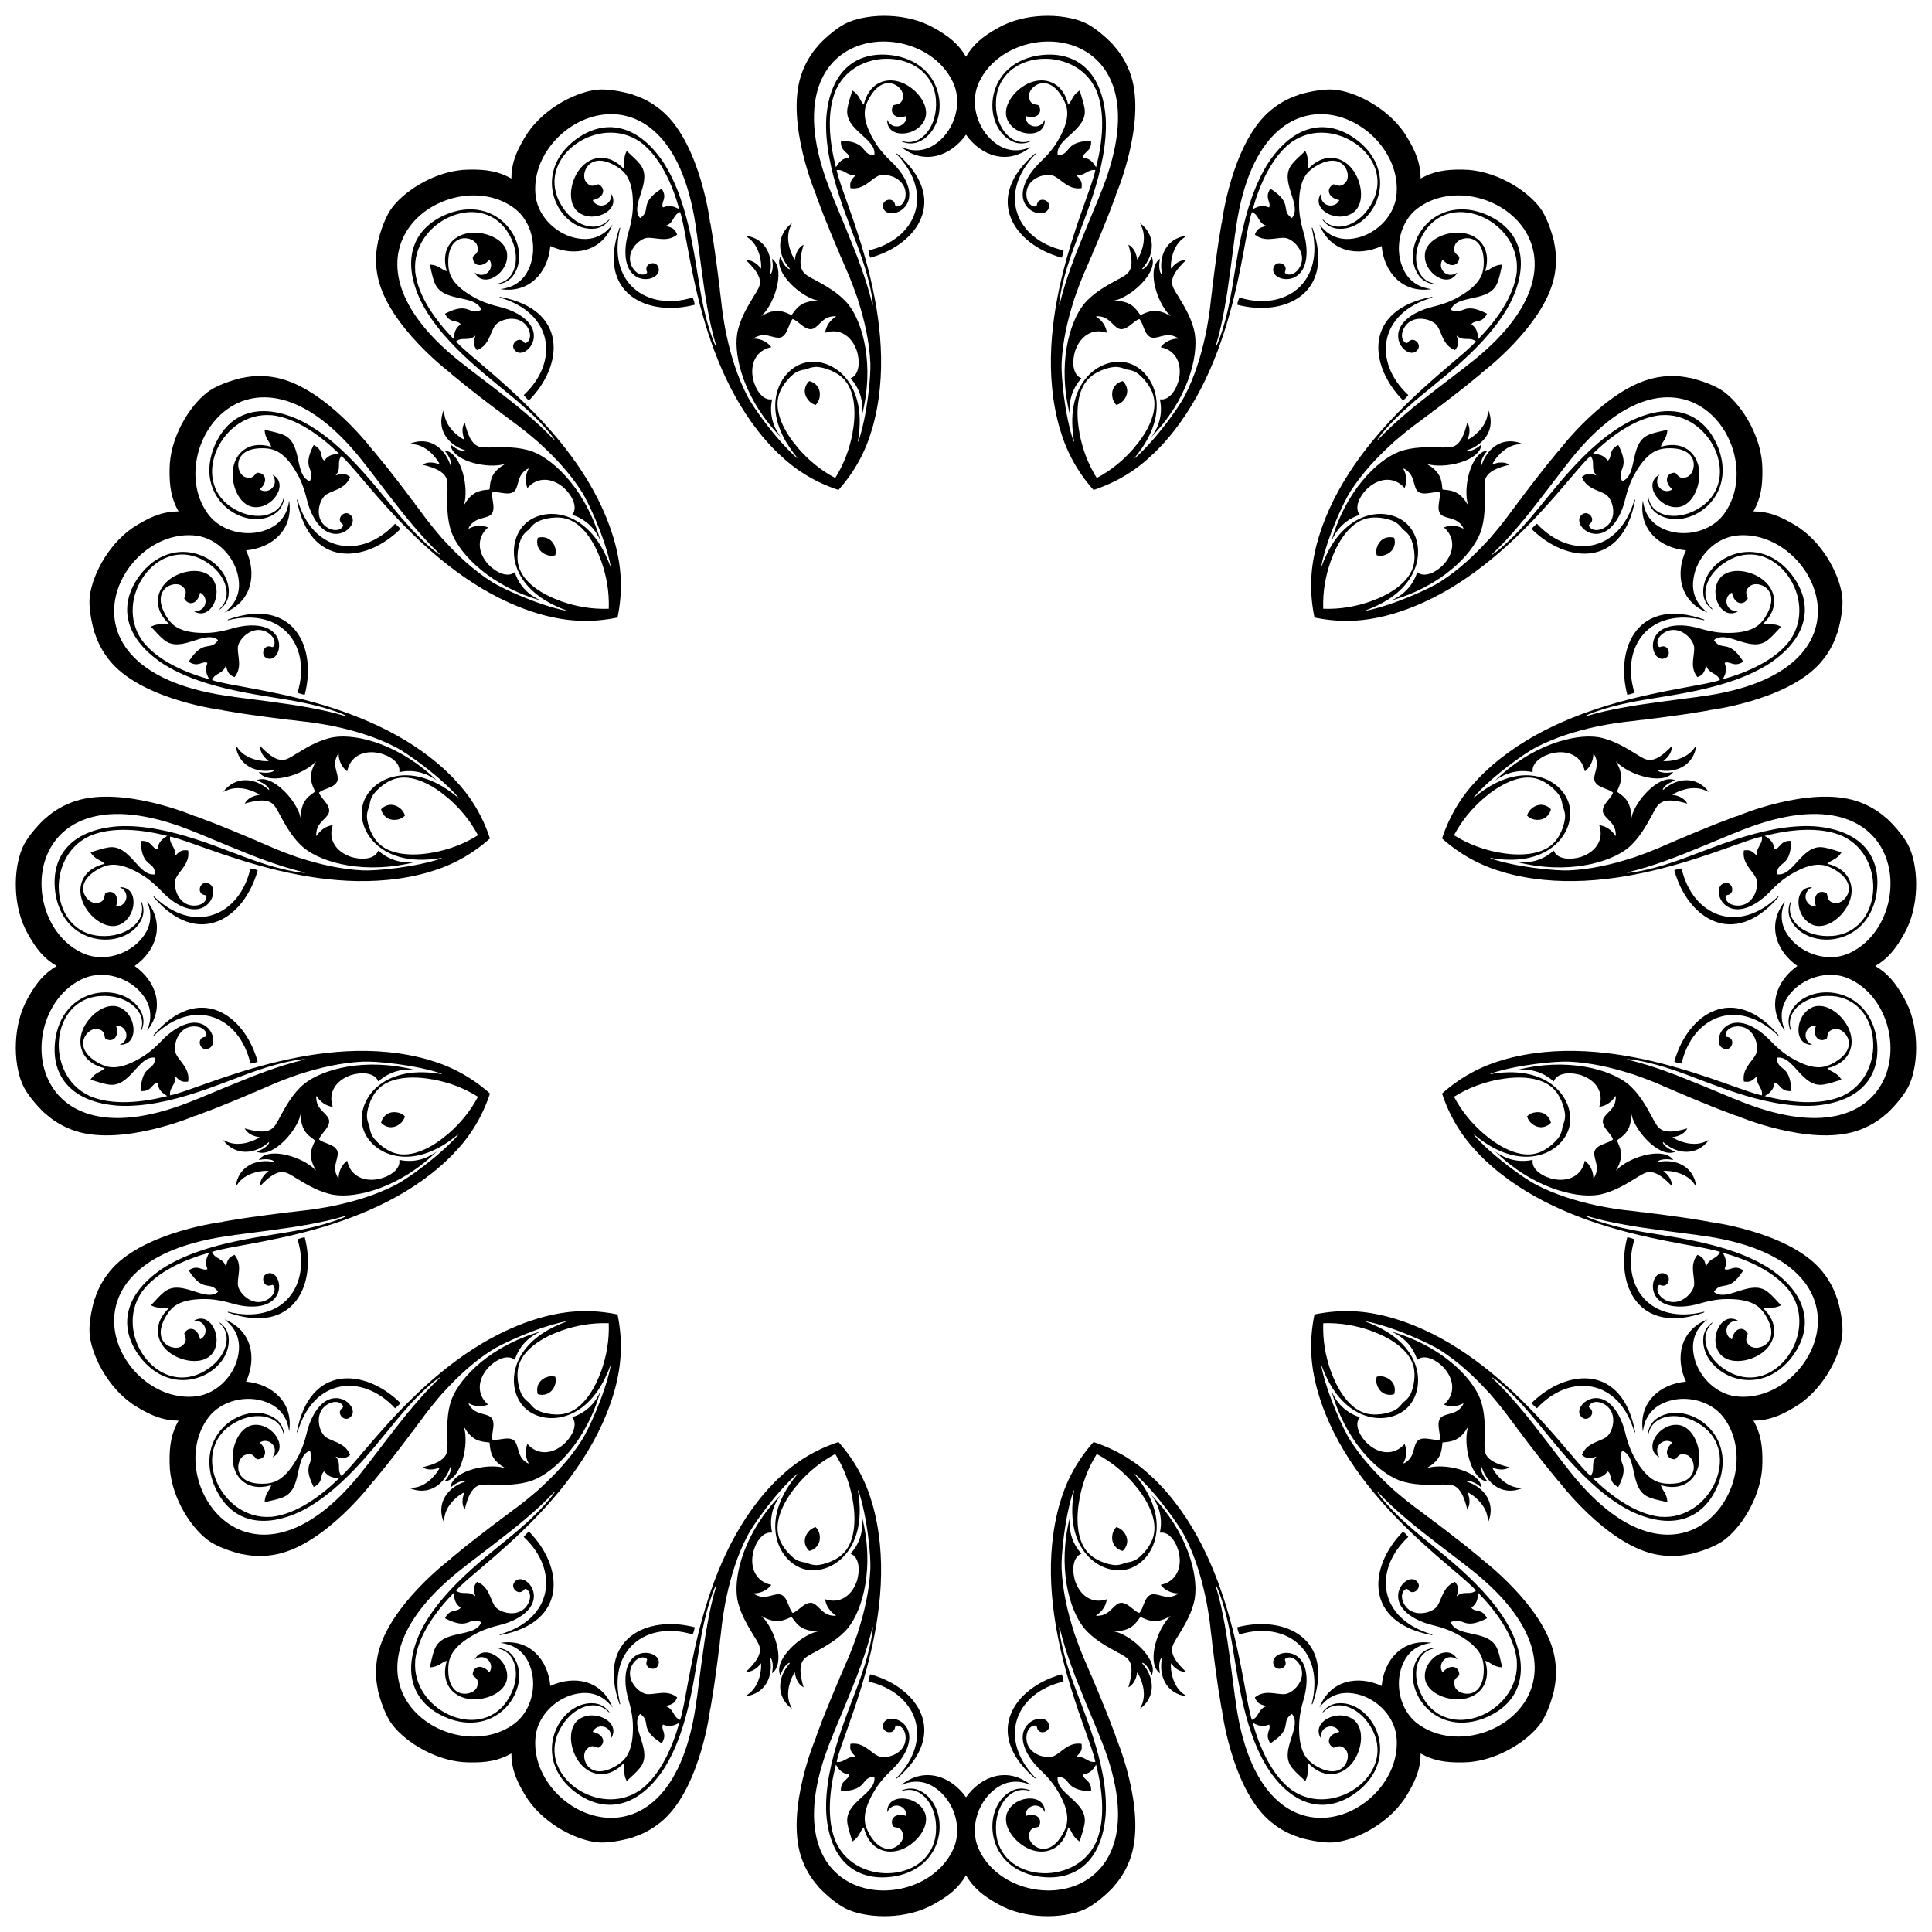 <?xml version="1.0" encoding="utf-8"?>

<!DOCTYPE svg PUBLIC "-//W3C//DTD SVG 1.1//EN" "http://www.w3.org/Graphics/SVG/1.1/DTD/svg11.dtd">
<svg version="1.1" id="Layer_1" xmlns="http://www.w3.org/2000/svg" xmlns:xlink="http://www.w3.org/1999/xlink" x="0px" y="0px"
	 viewBox="0 0 1626.649 1626.649" enable-background="new 0 0 1626.649 1626.649" xml:space="preserve">
<g>
	<g>
		<path d="M1206.123,250.454l-0.473-0.501c-57.449,10.707-53.59,57.546-24.368,87.203c1.704-1.264,3.122-2.85,4.419-4.519
			C1155.887,304.959,1160.397,263.506,1206.123,250.454z"/>
		<path d="M872.063,129.464l-0.66-0.197c-44.398,37.997-17.637,76.631,22.498,87.704c0.844-1.947,1.278-4.029,1.568-6.124
			C855.81,201.786,838.989,163.631,872.063,129.464z"/>
		<path d="M522.263,191.715l-0.67,0.159c-19.452,55.106,23.042,75.183,63.336,64.705c-0.243-2.108-0.908-4.129-1.704-6.087
			C544.349,262.474,510.704,237.841,522.263,191.715z"/>
		<path d="M250.454,420.525l-0.501,0.473c10.707,57.449,57.546,53.59,87.203,24.368c-1.264-1.704-2.85-3.122-4.519-4.419
			C304.959,470.761,263.506,466.251,250.454,420.525z"/>
		<path d="M129.464,754.586l-0.197,0.66c37.997,44.398,76.631,17.637,87.704-22.498c-1.947-0.844-4.029-1.278-6.124-1.568
			C201.786,770.839,163.631,787.659,129.464,754.586z"/>
		<path d="M191.715,1104.385l0.159,0.671c55.106,19.452,75.183-23.042,64.705-63.336c-2.108,0.243-4.129,0.908-6.087,1.704
			C262.474,1082.3,237.841,1115.944,191.715,1104.385z"/>
		<path d="M420.525,1376.195l0.473,0.501c57.449-10.707,53.59-57.546,24.368-87.203c-1.704,1.264-3.122,2.85-4.419,4.519
			C470.761,1321.689,466.251,1363.142,420.525,1376.195z"/>
		<path d="M754.586,1497.184l0.66,0.197c44.398-37.997,17.637-76.631-22.498-87.704c-0.844,1.947-1.278,4.029-1.568,6.124
			C770.839,1424.863,787.659,1463.017,754.586,1497.184z"/>
		<path d="M1104.385,1434.934l0.671-0.159c19.452-55.106-23.042-75.183-63.336-64.705c0.243,2.108,0.908,4.129,1.704,6.087
			C1082.3,1364.175,1115.944,1388.808,1104.385,1434.934z"/>
		<path d="M1376.195,1206.123l0.501-0.473c-10.707-57.449-57.546-53.59-87.203-24.368c1.264,1.704,2.85,3.122,4.519,4.419
			C1321.689,1155.887,1363.142,1160.397,1376.195,1206.123z"/>
		<path d="M1497.184,872.063l0.197-0.66c-37.997-44.398-76.631-17.637-87.704,22.498c1.947,0.844,4.029,1.278,6.124,1.568
			C1424.863,855.81,1463.017,838.989,1497.184,872.063z"/>
		<path d="M1434.934,522.263l-0.159-0.67c-55.106-19.452-75.183,23.042-64.705,63.336c2.108-0.243,4.129-0.908,6.087-1.704
			C1364.175,544.349,1388.808,510.704,1434.934,522.263z"/>
		<path d="M1376.195,420.525l0.501,0.473c-10.707,57.449-57.546,53.59-87.203,24.368c1.264-1.704,2.85-3.122,4.519-4.419
			C1321.689,470.761,1363.142,466.251,1376.195,420.525z"/>
		<path d="M1104.385,191.715l0.671,0.159c19.452,55.106-23.042,75.183-63.336,64.705c0.243-2.108,0.908-4.129,1.704-6.087
			C1082.3,262.474,1115.944,237.841,1104.385,191.715z"/>
		<path d="M754.586,129.464l0.66-0.197c44.398,37.997,17.637,76.631-22.498,87.704c-0.844-1.947-1.278-4.029-1.568-6.124
			C770.839,201.786,787.659,163.631,754.586,129.464z"/>
		<path d="M420.525,250.454l0.473-0.501c57.449,10.707,53.59,57.546,24.368,87.203c-1.704-1.264-3.122-2.85-4.419-4.519
			C470.761,304.959,466.251,263.506,420.525,250.454z"/>
		<path d="M191.715,522.263l0.159-0.67c55.106-19.452,75.183,23.042,64.705,63.336c-2.108-0.243-4.129-0.908-6.087-1.704
			C262.474,544.349,237.841,510.704,191.715,522.263z"/>
		<path d="M129.464,872.063l-0.197-0.66c37.997-44.398,76.631-17.637,87.704,22.498c-1.947,0.844-4.029,1.278-6.124,1.568
			C201.786,855.81,163.631,838.989,129.464,872.063z"/>
		<path d="M250.454,1206.123l-0.501-0.473c10.707-57.449,57.546-53.59,87.203-24.368c-1.264,1.704-2.85,3.122-4.519,4.419
			C304.959,1155.887,263.506,1160.397,250.454,1206.123z"/>
		<path d="M522.263,1434.934l-0.67-0.159c-19.452-55.106,23.042-75.183,63.336-64.705c-0.243,2.108-0.908,4.129-1.704,6.087
			C544.349,1364.175,510.704,1388.808,522.263,1434.934z"/>
		<path d="M872.063,1497.184l-0.66,0.197c-44.398-37.997-17.637-76.631,22.498-87.704c0.844,1.947,1.278,4.029,1.568,6.124
			C855.81,1424.863,838.989,1463.017,872.063,1497.184z"/>
		<path d="M1206.123,1376.195l-0.473,0.501c-57.449-10.707-53.59-57.546-24.368-87.203c1.704,1.264,3.122,2.85,4.419,4.519
			C1155.887,1321.689,1160.397,1363.142,1206.123,1376.195z"/>
		<path d="M1434.934,1104.385l-0.159,0.671c-55.106,19.452-75.183-23.042-64.705-63.336c2.108,0.243,4.129,0.908,6.087,1.704
			C1364.175,1082.3,1388.808,1115.944,1434.934,1104.385z"/>
		<path d="M1497.184,754.586l0.197,0.66c-37.997,44.398-76.631,17.637-87.704-22.498c1.947-0.844,4.029-1.278,6.124-1.568
			C1424.863,770.839,1463.017,787.659,1497.184,754.586z"/>
		<path d="M1163.308,207.135c1.908,21.805,17.285,40.028,41.862,36.312c-1.841-0.558-17.84-1.127-24.596-19.151
			c-6.369-16.193-1.697-37.626,12.724-48.723c53.423-40.56,168.543,36.383,40.648,133.162l-0.032,0.116
			c-2.208,1.67-42.567,32.334-48.129,37.688l-0.085-0.038c-10.908,9.314-16.126,13.958-26.047,24.304
			c-0.388-1.538,13.078-17.304,26.693-28.953c21.669-19.596,66.105-49.102,85.827-88.014c17.857-36.963,5.649-63.415-23.975-74.418
			c-43.873-15.62-70.726,30.107-53.234,53.126c3.01,3.878,7.687,6.243,12.546,6.692c-0.37-0.728-1.248-0.755-1.929-1.013
			c-14.843-4.287-17.906-25.889-5.818-43.581l-0.036-0.05c23.683-35.032,80.67-7.619,77.332,33.781l0.063,0.059
			c-2.195,21.206-17.97,42.242-32.707,57.282c-0.025-7.898-2.465-10.009-5.556-12.778c3.022-4.061,8.818-0.094,13.145-8.796
			c-20.93-10.859-19.514,2.037-30.524-3.301c5.044-13.731,33.01-5.341,39.417-23.172c1.859-4.813,2.62-9.946,3.923-14.917
			c-7.945,0.469-9.659,4.383-14.358,5.574c5.029-16.574-2.898-28.161-15.409-31.481c-14.038-3.796-34.128,3.719-35.335,17.045
			c-1.582,15.895,19.758,29.817,27.287,15.59c-9.079,6.24-17.234-3.923-12.378-10.828c6.434,7.363,14.054,5.196,14.043-2.309
			c-1.547-2.226-6.329-3.474-3.526-10.291c3.071-7.724,25.665-11.391,24.015,17.599c-0.542,5.8-1.438,16.246-24.287,28.13
			c-15.48,7.532-20.98,5.288-33.785,12.319c-29.299,16.392-4.357,41.955,2.911,29.758c2.709-4.666-4.177-10.872-8.354-5.89
			c-0.441,0.371-0.848,1.199-1.541,0.879c-4.073-1.47-5.388-7.914-0.925-14.295c7.414-10.372,23.454-5.835,27.167,0.192
			c3.91,6.307,4.787,16.262,14.728,20.048c2.32-3.21,3.711-5.16,1.309-12.256c5.939,5.352,10.892,0.614,16.323,4.915
			c-16.961,19.653-112.233,81.068-134.998,174.379l0.058,0.056c-4.603,18.494-5.224,37.859-1.025,58.024
			c20.166,4.198,39.53,3.578,58.024-1.025l0.056,0.058c93.311-22.765,154.726-118.037,174.379-134.998
			c4.301,5.431-0.437,10.384,4.915,16.323c-7.096-2.401-9.045-1.01-12.256,1.31c3.786,9.942,13.742,10.819,20.048,14.728
			c6.026,3.713,10.563,19.753,0.192,27.167c-6.381,4.463-12.825,3.148-14.295-0.925c-0.32-0.693,0.508-1.101,0.879-1.541
			c4.982-4.177-1.224-11.063-5.89-8.353c-12.197,7.268,13.366,32.21,29.758,2.911c7.031-12.806,4.787-18.305,12.319-33.785
			c11.884-22.849,22.33-23.745,28.13-24.287c28.99-1.65,25.323,20.944,17.599,24.014c-6.817,2.803-8.065-1.979-10.291-3.526
			c-7.505-0.01-9.672,7.609-2.309,14.043c-6.905,4.856-17.068-3.299-10.828-12.378c-14.228,7.529-0.305,28.869,15.59,27.287
			c13.326-1.207,20.841-21.297,17.045-35.335c-3.32-12.51-14.906-20.438-31.481-15.409c1.191-4.698,5.105-6.413,5.574-14.358
			c-4.971,1.304-10.104,2.064-14.917,3.923c-17.831,6.407-9.441,34.373-23.172,39.417c-5.338-11.01,7.557-9.594-3.301-30.524
			c-8.702,4.327-4.735,10.123-8.796,13.145c-2.77-3.091-4.88-5.531-12.778-5.556c15.041-14.737,36.076-30.513,57.282-32.707
			l0.059,0.063c41.4-3.339,68.813,53.648,33.781,77.332l-0.05-0.036c-17.693,12.089-39.294,9.025-43.581-5.818
			c-0.258-0.681-0.285-1.56-1.013-1.929c0.449,4.859,2.814,9.535,6.692,12.546c23.018,17.491,68.746-9.361,53.126-53.234
			c-11.003-29.624-37.455-41.832-74.418-23.975c-38.912,19.723-68.418,64.159-88.014,85.827
			c-11.649,13.615-27.415,27.081-28.953,26.693c10.346-9.922,14.99-15.139,24.304-26.048l-0.038-0.085
			c5.354-5.562,36.018-45.921,37.688-48.129l0.116-0.032c96.778-127.895,173.722-12.774,133.162,40.648
			c-11.096,14.421-32.53,19.093-48.723,12.724c-18.024-6.756-18.593-22.755-19.151-24.596
			c-3.717,24.576,14.507,39.953,36.312,41.862c-9.25,19.838-5.045,43.308,18.097,52.378c-1.316-1.404-14.886-9.896-11.725-28.884
			c2.581-17.208,17.344-33.434,35.381-35.833c66.545-8.415,127.771,115.78-31.379,135.645l-0.086,0.085
			c-2.747,0.342-53.031,6.719-60.525,8.574l-0.054-0.075c-14.104,2.612-20.944,4.025-34.71,8.024
			c0.433-1.526,19.977-8.447,37.593-11.727c28.564-6.136,81.799-9.471,118.336-33.309c33.946-23.082,36.6-52.094,16.446-76.435
			c-30.185-35.464-76.304-9.289-72.665,19.391c0.668,4.864,3.536,9.25,7.519,12.068c0.044-0.815-0.703-1.278-1.164-1.842
			c-10.711-11.134-2.563-31.373,16.752-40.651l-0.006-0.061c38.026-18.497,73.672,33.737,50.081,67.921l0.025,0.083
			c-12.504,17.268-36.684,27.597-56.967,33.254c3.927-6.853,2.87-9.9,1.578-13.844c4.647-2.006,7.683,4.328,15.781-1.045
			c-12.697-19.869-17.918-7.993-24.784-18.121c11.234-9.369,31.258,11.88,45.722-0.359c4.017-3.239,7.242-7.304,10.856-10.957
			c-7.115-3.566-10.557-1.034-15.221-2.352c12.643-11.839,11.57-25.837,2.396-34.968c-10.259-10.307-31.416-13.843-39.124-2.906
			c-9.318,12.974,2.202,35.701,15.837,27.145c-10.983,0.864-12.964-12.015-5.306-15.566c1.891,9.594,9.573,11.527,13.316,5.022
			c-0.226-2.701-3.744-6.174,2.092-10.675c6.522-5.154,27.922,2.968,11.998,27.248c-3.37,4.752-9.369,13.35-35.099,12.218
			c-17.172-1.217-20.813-5.91-35.418-6.224c-33.57-0.454-24.751,34.156-12.358,27.227c4.679-2.686,1.819-11.503-4.289-9.277
			c-0.567,0.101-1.334,0.614-1.774-0.01c-2.792-3.309-0.709-9.548,6.346-12.842c11.607-5.275,23.229,6.674,23.432,13.749
			c0.233,7.416-3.986,16.476,2.731,24.726c3.614-1.62,5.794-2.613,7.262-9.959c2.467,7.604,9.126,5.978,11.679,12.418
			c-24.515,8.539-137.73,14.09-204.101,83.518l0.022,0.078c-13.234,13.715-23.453,30.175-29.9,49.738
			c15.365,13.719,32.445,22.864,50.763,28.124l0.02,0.078c92.193,26.94,193.015-24.86,218.516-29.722
			c1.009,6.854-5.57,8.775-3.905,16.594c-4.944-5.627-7.328-5.398-11.268-4.994c-1.692,10.503,6.491,16.24,9.998,22.779
			c3.363,6.229-0.728,22.388-13.418,23.623c-7.757,0.674-12.681-3.686-11.917-7.948c0.069-0.76,0.99-0.699,1.532-0.895
			c6.403-1.126,4.472-10.192-0.924-10.179c-14.197,0.196-4.53,34.578,24.316,17.4c12.492-7.574,13.298-13.459,27.561-23.099
			c21.716-13.846,31.21-9.399,36.505-6.968c25.931,13.066,11.459,30.799,3.234,29.597c-7.305-0.981-5.995-5.746-7.15-8.199
			c-6.495-3.762-12.181,1.753-9.021,11.007c-8.408,0.753-13.132-11.391-3.188-16.134c-16.086-0.593-14.699,24.849-0.142,31.426
			c12.144,5.618,28.698-8.023,32.429-22.079c3.38-12.494-2.69-25.153-19.559-29.085c3.381-3.473,7.628-3.001,12.006-9.647
			c-4.957-1.357-9.782-3.264-14.88-4.061c-18.646-3.367-25.363,25.047-39.776,22.55c0.882-12.204,11.342-4.53,12.403-28.086
			c-9.699-0.604-9.162,6.399-14.189,6.986c-0.853-4.062-1.461-7.23-8.288-11.201c20.394-5.242,46.499-8.387,65.962,0.316l0.02,0.085
			c37.523,17.808,32.769,80.867-9.411,83.862l-0.025-0.056c-21.367,1.623-38.542-11.831-34.834-26.829
			c0.117-0.718,0.533-1.493,0.088-2.177c-2.04,4.432-2.331,9.665-0.477,14.211c11.189,26.657,64.217,26.266,72.625-19.54
			c5.283-31.157-11.521-54.955-52.46-57.972c-43.561-2.376-91.331,21.354-119.136,30.322c-16.896,5.967-37.282,9.746-38.42,8.64
			c13.921-3.419,20.551-5.616,34.072-10.406l0.01-0.092c7.417-2.14,54.153-21.76,56.703-22.837l0.116,0.03
			c147.76-62.371,156.835,75.798,94.997,101.783c-16.82,6.941-37.719,0.27-48.557-13.342c-12.231-14.863-4.724-29.003-4.287-30.877
			c-15.507,19.426-7.413,41.854,10.516,54.409c-17.929,12.555-26.023,34.983-10.516,54.409c-0.437-1.874-7.944-16.014,4.287-30.877
			c10.839-13.612,31.737-20.283,48.557-13.342c61.837,25.985,52.763,164.154-94.997,101.783l-0.116,0.031
			c-2.55-1.078-49.286-20.697-56.703-22.838l-0.01-0.092c-13.52-4.79-20.151-6.986-34.072-10.406
			c1.138-1.105,21.524,2.674,38.42,8.64c27.805,8.968,75.576,32.697,119.136,30.322c40.939-3.017,57.744-26.815,52.46-57.972
			c-8.409-45.805-61.437-46.197-72.625-19.54c-1.854,4.546-1.563,9.779,0.477,14.211c0.445-0.684,0.03-1.459-0.088-2.177
			c-3.709-14.998,13.467-28.452,34.834-26.829l0.025-0.056c42.18,2.995,46.933,66.053,9.411,83.862l-0.02,0.085
			c-19.462,8.702-45.568,5.558-65.962,0.316c6.828-3.971,7.435-7.139,8.288-11.201c5.027,0.586,4.49,7.59,14.189,6.986
			c-1.061-23.555-11.521-15.881-12.403-28.086c14.413-2.497,21.13,25.917,39.776,22.55c5.098-0.797,9.923-2.704,14.88-4.061
			c-4.378-6.646-8.625-6.174-12.006-9.647c16.869-3.932,22.939-16.59,19.559-29.085c-3.731-14.056-20.285-27.697-32.429-22.079
			c-14.557,6.577-15.943,32.02,0.142,31.426c-9.943-4.743-5.22-16.887,3.188-16.134c-3.159,9.254,2.527,14.769,9.021,11.007
			c1.155-2.453-0.156-7.219,7.15-8.199c8.225-1.203,22.698,16.531-3.234,29.596c-5.295,2.43-14.789,6.878-36.505-6.968
			c-14.263-9.64-15.069-15.525-27.561-23.099c-28.845-17.178-38.513,17.204-24.316,17.4c5.395,0.013,7.327-9.053,0.924-10.179
			c-0.542-0.196-1.463-0.135-1.532-0.895c-0.764-4.262,4.16-8.623,11.917-7.948c12.689,1.235,16.78,17.395,13.418,23.623
			c-3.507,6.539-11.69,12.276-9.998,22.779c3.94,0.404,6.324,0.634,11.268-4.994c-1.665,7.819,4.914,9.74,3.905,16.594
			c-25.5-4.862-126.323-56.662-218.516-29.722l-0.02,0.078c-18.318,5.26-35.399,14.406-50.763,28.124
			c6.447,19.563,16.667,36.023,29.9,49.738l-0.022,0.078c66.371,69.427,179.586,74.978,204.101,83.518
			c-2.553,6.44-9.211,4.814-11.679,12.418c-1.468-7.346-3.648-8.339-7.262-9.959c-6.717,8.25-2.498,17.31-2.731,24.726
			c-0.202,7.075-11.825,19.024-23.432,13.75c-7.055-3.295-9.139-9.533-6.346-12.842c0.44-0.624,1.207-0.111,1.774-0.01
			c6.108,2.226,8.969-6.591,4.289-9.277c-12.393-6.929-21.212,27.681,12.358,27.227c14.605-0.314,18.246-5.007,35.418-6.224
			c25.73-1.133,31.728,7.466,35.099,12.218c15.924,24.281-5.476,32.402-11.998,27.248c-5.836-4.502-2.319-7.974-2.092-10.676
			c-3.744-6.505-11.426-4.572-13.316,5.022c-7.658-3.552-5.677-16.431,5.306-15.567c-13.634-8.557-25.154,14.17-15.837,27.145
			c7.708,10.937,28.865,7.401,39.124-2.906c9.174-9.13,10.246-23.128-2.396-34.968c4.664-1.317,8.106,1.215,15.221-2.352
			c-3.614-3.653-6.839-7.718-10.856-10.957c-14.464-12.239-34.488,9.01-45.722-0.359c6.866-10.128,12.087,1.748,24.784-18.121
			c-8.098-5.373-11.134,0.961-15.781-1.045c1.292-3.944,2.35-6.992-1.578-13.844c20.283,5.657,44.463,15.987,56.967,33.254
			l-0.025,0.083c23.591,34.184-12.054,86.418-50.081,67.921l0.006-0.061c-19.315-9.278-27.463-29.517-16.752-40.651
			c0.461-0.564,1.208-1.027,1.164-1.842c-3.983,2.818-6.851,7.204-7.519,12.068c-3.639,28.68,42.48,54.855,72.665,19.391
			c20.154-24.341,17.5-53.353-16.446-76.435c-36.537-23.838-89.772-27.173-118.336-33.309c-17.616-3.281-37.16-10.201-37.593-11.727
			c13.765,3.999,20.606,5.412,34.71,8.024l0.054-0.075c7.494,1.855,57.778,8.232,60.525,8.574l0.086,0.085
			c159.149,19.865,97.924,144.06,31.379,135.646c-18.037-2.399-32.8-18.625-35.381-35.833c-3.161-18.988,10.41-27.479,11.725-28.884
			c-23.142,9.07-27.347,32.54-18.097,52.378c-21.805,1.908-40.028,17.285-36.312,41.862c0.558-1.841,1.127-17.84,19.151-24.596
			c16.193-6.369,37.626-1.697,48.723,12.724c40.56,53.423-36.383,168.543-133.162,40.648l-0.116-0.032
			c-1.67-2.208-32.334-42.567-37.688-48.129l0.038-0.085c-9.314-10.908-13.958-16.126-24.304-26.047
			c1.538-0.388,17.304,13.078,28.953,26.693c19.596,21.669,49.102,66.105,88.014,85.827c36.963,17.857,63.415,5.649,74.418-23.975
			c15.62-43.873-30.107-70.726-53.126-53.234c-3.878,3.01-6.243,7.687-6.692,12.546c0.728-0.37,0.755-1.248,1.013-1.929
			c4.287-14.843,25.889-17.906,43.581-5.818l0.05-0.036c35.032,23.683,7.619,80.67-33.781,77.332l-0.059,0.063
			c-21.206-2.195-42.242-17.97-57.282-32.707c7.898-0.025,10.009-2.465,12.778-5.556c4.061,3.022,0.094,8.818,8.796,13.145
			c10.859-20.93-2.037-19.514,3.301-30.524c13.731,5.044,5.341,33.01,23.172,39.417c4.813,1.859,9.946,2.62,14.917,3.923
			c-0.469-7.945-4.383-9.659-5.574-14.358c16.574,5.029,28.161-2.898,31.481-15.409c3.796-14.038-3.719-34.128-17.045-35.335
			c-15.895-1.582-29.817,19.758-15.59,27.287c-6.24-9.079,3.923-17.234,10.828-12.378c-7.363,6.434-5.196,14.054,2.309,14.043
			c2.226-1.547,3.474-6.329,10.291-3.526c7.724,3.071,11.391,25.665-17.599,24.015c-5.8-0.542-16.246-1.438-28.13-24.287
			c-7.532-15.48-5.288-20.98-12.319-33.785c-16.392-29.299-41.955-4.357-29.758,2.911c4.666,2.709,10.872-4.177,5.89-8.354
			c-0.371-0.441-1.199-0.848-0.879-1.541c1.47-4.073,7.914-5.388,14.295-0.925c10.372,7.414,5.835,23.454-0.192,27.167
			c-6.307,3.91-16.262,4.787-20.048,14.728c3.21,2.32,5.16,3.711,12.256,1.309c-5.352,5.939-0.614,10.892-4.915,16.323
			c-19.653-16.961-81.068-112.233-174.379-134.998l-0.056,0.058c-18.494-4.603-37.859-5.224-58.024-1.025
			c-4.198,20.166-3.578,39.53,1.025,58.024l-0.058,0.056c22.765,93.311,118.037,154.726,134.998,174.379
			c-5.431,4.301-10.384-0.437-16.323,4.915c2.401-7.096,1.01-9.045-1.309-12.256c-9.942,3.786-10.819,13.742-14.728,20.048
			c-3.713,6.026-19.753,10.563-27.167,0.192c-4.463-6.381-3.148-12.825,0.925-14.295c0.693-0.32,1.1,0.508,1.541,0.879
			c4.177,4.982,11.063-1.224,8.354-5.89c-7.268-12.197-32.21,13.366-2.911,29.758c12.806,7.031,18.305,4.787,33.785,12.319
			c22.849,11.884,23.745,22.33,24.287,28.13c1.651,28.99-20.943,25.323-24.015,17.599c-2.803-6.817,1.979-8.065,3.526-10.291
			c0.01-7.505-7.609-9.672-14.043-2.309c-4.856-6.905,3.299-17.068,12.378-10.828c-7.529-14.228-28.869-0.305-27.287,15.59
			c1.207,13.326,21.297,20.841,35.335,17.045c12.51-3.32,20.438-14.906,15.409-31.481c4.698,1.191,6.413,5.105,14.358,5.574
			c-1.303-4.971-2.064-10.104-3.923-14.917c-6.407-17.831-34.373-9.441-39.417-23.172c11.01-5.338,9.594,7.557,30.524-3.301
			c-4.327-8.702-10.123-4.735-13.145-8.796c3.091-2.77,5.531-4.88,5.556-12.778c14.737,15.041,30.513,36.076,32.707,57.282
			l-0.063,0.059c3.339,41.4-53.648,68.813-77.332,33.781l0.036-0.05c-12.089-17.693-9.025-39.294,5.818-43.581
			c0.681-0.258,1.56-0.285,1.929-1.013c-4.859,0.449-9.535,2.814-12.546,6.692c-17.491,23.018,9.361,68.746,53.234,53.126
			c29.624-11.003,41.832-37.455,23.975-74.418c-19.723-38.912-64.159-68.418-85.827-88.014
			c-13.615-11.649-27.081-27.415-26.693-28.953c9.922,10.346,15.139,14.99,26.047,24.304l0.085-0.038
			c5.562,5.354,45.921,36.018,48.129,37.688l0.032,0.116c127.895,96.778,12.774,173.722-40.648,133.162
			c-14.421-11.096-19.093-32.53-12.724-48.723c6.756-18.024,22.755-18.593,24.596-19.151c-24.576-3.717-39.953,14.507-41.862,36.312
			c-19.838-9.25-43.308-5.045-52.378,18.097c1.404-1.316,9.896-14.886,28.884-11.725c17.208,2.581,33.434,17.344,35.833,35.381
			c8.415,66.545-115.78,127.771-135.646-31.379l-0.085-0.086c-0.342-2.747-6.719-53.031-8.574-60.525l0.075-0.054
			c-2.612-14.104-4.025-20.944-8.024-34.71c1.526,0.433,8.447,19.977,11.727,37.593c6.136,28.564,9.471,81.799,33.309,118.336
			c23.082,33.946,52.094,36.6,76.435,16.446c35.464-30.185,9.289-76.304-19.391-72.665c-4.864,0.668-9.25,3.536-12.068,7.519
			c0.815,0.044,1.278-0.703,1.842-1.164c11.134-10.711,31.373-2.563,40.651,16.752l0.061-0.006
			c18.497,38.026-33.737,73.672-67.921,50.081l-0.083,0.025c-17.268-12.504-27.597-36.684-33.254-56.967
			c6.853,3.927,9.9,2.87,13.844,1.578c2.006,4.647-4.328,7.683,1.045,15.781c19.869-12.697,7.993-17.918,18.121-24.784
			c9.369,11.234-11.88,31.258,0.359,45.722c3.239,4.017,7.303,7.242,10.957,10.856c3.566-7.115,1.034-10.557,2.352-15.221
			c11.839,12.643,25.837,11.57,34.968,2.396c10.307-10.259,13.843-31.416,2.906-39.124c-12.974-9.318-35.701,2.202-27.145,15.837
			c-0.864-10.983,12.015-12.964,15.567-5.306c-9.594,1.891-11.527,9.573-5.022,13.316c2.701-0.226,6.174-3.744,10.676,2.092
			c5.154,6.522-2.968,27.922-27.248,11.998c-4.752-3.37-13.35-9.369-12.218-35.099c1.217-17.172,5.91-20.813,6.224-35.418
			c0.454-33.57-34.156-24.751-27.227-12.358c2.686,4.679,11.503,1.819,9.277-4.289c-0.101-0.567-0.614-1.334,0.01-1.774
			c3.309-2.792,9.548-0.709,12.842,6.346c5.275,11.607-6.674,23.229-13.75,23.432c-7.416,0.233-16.476-3.986-24.726,2.731
			c1.62,3.614,2.613,5.794,9.959,7.262c-7.604,2.467-5.978,9.126-12.418,11.679c-8.539-24.515-14.09-137.73-83.518-204.101
			l-0.078,0.022c-13.715-13.234-30.175-23.453-49.738-29.9c-13.719,15.365-22.864,32.445-28.124,50.763l-0.078,0.02
			c-26.94,92.193,24.86,193.015,29.722,218.516c-6.854,1.009-8.775-5.57-16.594-3.905c5.627-4.944,5.398-7.328,4.994-11.268
			c-10.503-1.692-16.24,6.491-22.779,9.998c-6.229,3.363-22.388-0.728-23.623-13.418c-0.674-7.757,3.686-12.681,7.948-11.917
			c0.76,0.069,0.699,0.99,0.895,1.532c1.126,6.403,10.192,4.472,10.179-0.924c-0.196-14.197-34.578-4.53-17.4,24.316
			c7.574,12.492,13.459,13.298,23.099,27.561c13.846,21.716,9.399,31.21,6.968,36.505c-13.066,25.931-30.799,11.459-29.596,3.234
			c0.981-7.305,5.746-5.995,8.199-7.15c3.762-6.495-1.753-12.181-11.007-9.021c-0.753-8.408,11.391-13.132,16.134-3.188
			c0.593-16.086-24.849-14.699-31.426-0.142c-5.618,12.144,8.023,28.698,22.079,32.429c12.494,3.38,25.153-2.69,29.085-19.559
			c3.473,3.381,3.001,7.628,9.647,12.006c1.357-4.957,3.264-9.782,4.061-14.88c3.367-18.646-25.047-25.363-22.55-39.776
			c12.205,0.882,4.53,11.342,28.086,12.403c0.604-9.699-6.399-9.162-6.986-14.189c4.062-0.853,7.23-1.461,11.201-8.288
			c5.242,20.394,8.387,46.499-0.316,65.962l-0.085,0.02c-17.809,37.523-80.867,32.769-83.862-9.411l0.056-0.025
			c-1.623-21.367,11.831-38.542,26.829-34.834c0.718,0.117,1.493,0.533,2.177,0.088c-4.432-2.04-9.665-2.331-14.211-0.477
			c-26.657,11.189-26.266,64.217,19.54,72.625c31.157,5.283,54.955-11.521,57.972-52.46c2.376-43.561-21.354-91.331-30.322-119.136
			c-5.967-16.896-9.746-37.282-8.64-38.42c3.419,13.921,5.616,20.551,10.406,34.072l0.092,0.01
			c2.14,7.417,21.76,54.153,22.838,56.703l-0.031,0.116c62.371,147.76-75.798,156.835-101.783,94.997
			c-6.941-16.82-0.27-37.719,13.342-48.557c14.863-12.231,29.003-4.724,30.877-4.287c-19.426-15.507-41.854-7.413-54.409,10.516
			c-12.555-17.929-34.983-26.023-54.409-10.516c1.874-0.437,16.014-7.944,30.877,4.287c13.612,10.839,20.283,31.737,13.342,48.557
			c-25.985,61.837-164.154,52.763-101.783-94.997l-0.03-0.116c1.078-2.55,20.697-49.286,22.837-56.703l0.092-0.01
			c4.79-13.52,6.986-20.151,10.406-34.072c1.105,1.138-2.674,21.524-8.64,38.42c-8.968,27.805-32.697,75.576-30.322,119.136
			c3.017,40.939,26.815,57.744,57.972,52.46c45.805-8.409,46.197-61.437,19.54-72.625c-4.546-1.854-9.779-1.563-14.211,0.477
			c0.684,0.445,1.458,0.03,2.177-0.088c14.998-3.709,28.452,13.467,26.829,34.834l0.056,0.025
			c-2.995,42.18-66.053,46.933-83.862,9.411l-0.085-0.02c-8.702-19.462-5.558-45.568-0.316-65.962
			c3.971,6.828,7.139,7.435,11.201,8.288c-0.586,5.027-7.59,4.49-6.986,14.189c23.555-1.061,15.881-11.521,28.086-12.403
			c2.497,14.413-25.917,21.13-22.55,39.776c0.797,5.098,2.704,9.923,4.061,14.88c6.646-4.378,6.174-8.625,9.647-12.006
			c3.932,16.869,16.591,22.939,29.085,19.559c14.056-3.731,27.697-20.285,22.079-32.429c-6.577-14.557-32.02-15.943-31.426,0.142
			c4.743-9.943,16.887-5.22,16.134,3.188c-9.254-3.159-14.769,2.527-11.007,9.021c2.453,1.155,7.219-0.156,8.199,7.15
			c1.203,8.225-16.531,22.698-29.597-3.234c-2.43-5.295-6.877-14.789,6.968-36.505c9.641-14.263,15.525-15.069,23.099-27.561
			c17.178-28.845-17.204-38.513-17.4-24.316c-0.013,5.395,9.053,7.327,10.179,0.924c0.196-0.542,0.135-1.463,0.895-1.532
			c4.262-0.764,8.623,4.16,7.948,11.917c-1.235,12.689-17.395,16.78-23.623,13.418c-6.539-3.507-12.276-11.69-22.779-9.998
			c-0.404,3.94-0.634,6.324,4.994,11.268c-7.819-1.665-9.74,4.914-16.594,3.905c4.862-25.5,56.662-126.323,29.722-218.516
			l-0.078-0.02c-5.26-18.318-14.406-35.399-28.124-50.763c-19.563,6.447-36.023,16.667-49.738,29.9l-0.078-0.022
			c-69.427,66.371-74.978,179.586-83.518,204.101c-6.44-2.553-4.814-9.211-12.418-11.679c7.346-1.468,8.339-3.648,9.959-7.262
			c-8.25-6.717-17.31-2.498-24.726-2.731c-7.075-0.202-19.024-11.825-13.749-23.432c3.295-7.055,9.533-9.139,12.842-6.346
			c0.624,0.44,0.111,1.207,0.01,1.774c-2.226,6.108,6.591,8.969,9.277,4.289c6.929-12.393-27.681-21.212-27.227,12.358
			c0.314,14.605,5.007,18.246,6.224,35.418c1.133,25.73-7.466,31.728-12.218,35.099c-24.281,15.924-32.402-5.476-27.248-11.998
			c4.502-5.836,7.974-2.319,10.675-2.092c6.505-3.744,4.572-11.426-5.022-13.316c3.552-7.658,16.431-5.677,15.566,5.306
			c8.557-13.634-14.17-25.154-27.145-15.837c-10.937,7.708-7.4,28.865,2.906,39.124c9.131,9.174,23.128,10.246,34.968-2.396
			c1.317,4.664-1.215,8.106,2.352,15.221c3.653-3.614,7.718-6.839,10.957-10.856c12.239-14.464-9.01-34.488,0.359-45.722
			c10.128,6.866-1.748,12.087,18.121,24.784c5.373-8.098-0.961-11.134,1.045-15.781c3.944,1.292,6.992,2.35,13.844-1.578
			c-5.657,20.283-15.987,44.463-33.254,56.967l-0.083-0.025c-34.184,23.591-86.418-12.054-67.921-50.081l0.061,0.006
			c9.278-19.315,29.517-27.463,40.651-16.752c0.564,0.461,1.027,1.208,1.842,1.164c-2.818-3.983-7.204-6.851-12.068-7.519
			c-28.68-3.639-54.855,42.48-19.391,72.665c24.341,20.154,53.353,17.5,76.435-16.446c23.838-36.537,27.173-89.772,33.309-118.336
			c3.281-17.616,10.201-37.16,11.727-37.593c-3.999,13.765-5.412,20.606-8.024,34.71l0.075,0.054
			c-1.855,7.494-8.232,57.778-8.574,60.525l-0.085,0.086c-19.865,159.149-144.06,97.924-135.645,31.379
			c2.399-18.037,18.625-32.8,35.833-35.381c18.987-3.161,27.479,10.41,28.884,11.725c-9.07-23.142-32.54-27.347-52.378-18.097
			c-1.908-21.805-17.285-40.028-41.862-36.312c1.841,0.558,17.84,1.127,24.596,19.151c6.369,16.193,1.697,37.626-12.724,48.723
			c-53.423,40.56-168.543-36.383-40.648-133.162l0.032-0.116c2.208-1.67,42.567-32.334,48.129-37.688l0.085,0.038
			c10.908-9.314,16.126-13.958,26.048-24.304c0.388,1.538-13.078,17.304-26.693,28.953c-21.669,19.596-66.105,49.102-85.827,88.014
			c-17.857,36.963-5.649,63.415,23.975,74.418c43.873,15.62,70.726-30.107,53.234-53.126c-3.01-3.878-7.687-6.243-12.546-6.692
			c0.37,0.728,1.248,0.755,1.929,1.013c14.843,4.287,17.906,25.889,5.818,43.581l0.036,0.05
			c-23.683,35.032-80.67,7.619-77.332-33.781l-0.063-0.059c2.195-21.206,17.97-42.242,32.707-57.282
			c0.025,7.898,2.465,10.009,5.556,12.778c-3.022,4.061-8.818,0.094-13.145,8.796c20.93,10.859,19.514-2.037,30.524,3.301
			c-5.044,13.731-33.01,5.341-39.417,23.172c-1.859,4.813-2.62,9.946-3.923,14.917c7.945-0.469,9.659-4.383,14.358-5.574
			c-5.029,16.574,2.898,28.161,15.409,31.481c14.038,3.796,34.129-3.719,35.335-17.045c1.582-15.895-19.758-29.817-27.287-15.59
			c9.079-6.24,17.234,3.923,12.378,10.828c-6.434-7.363-14.054-5.196-14.043,2.309c1.547,2.226,6.329,3.474,3.526,10.291
			c-3.071,7.724-25.665,11.391-24.014-17.599c0.543-5.8,1.438-16.246,24.287-28.13c15.48-7.532,20.98-5.288,33.785-12.319
			c29.299-16.392,4.357-41.955-2.911-29.758c-2.709,4.666,4.177,10.872,8.353,5.89c0.441-0.371,0.848-1.199,1.541-0.879
			c4.073,1.47,5.388,7.914,0.925,14.295c-7.414,10.372-23.454,5.835-27.167-0.192c-3.91-6.307-4.787-16.262-14.728-20.048
			c-2.32,3.21-3.711,5.16-1.31,12.256c-5.939-5.352-10.892-0.614-16.323-4.915c16.961-19.653,112.233-81.068,134.998-174.379
			l-0.058-0.056c4.603-18.494,5.224-37.859,1.025-58.024c-20.166-4.198-39.53-3.578-58.024,1.025l-0.056-0.058
			c-93.311,22.765-154.726,118.037-174.379,134.998c-4.301-5.431,0.436-10.384-4.915-16.323c7.096,2.401,9.045,1.01,12.256-1.309
			c-3.786-9.942-13.742-10.819-20.048-14.728c-6.026-3.713-10.563-19.753-0.192-27.167c6.381-4.463,12.825-3.148,14.295,0.925
			c0.32,0.693-0.508,1.1-0.879,1.541c-4.982,4.177,1.224,11.063,5.89,8.354c12.197-7.268-13.366-32.21-29.758-2.911
			c-7.031,12.806-4.787,18.305-12.319,33.785c-11.884,22.849-22.33,23.745-28.13,24.287c-28.99,1.651-25.323-20.943-17.599-24.015
			c6.817-2.803,8.065,1.979,10.291,3.526c7.505,0.01,9.672-7.609,2.309-14.043c6.905-4.856,17.068,3.299,10.828,12.378
			c14.228-7.529,0.305-28.869-15.59-27.287c-13.326,1.207-20.841,21.297-17.045,35.335c3.32,12.51,14.906,20.438,31.481,15.409
			c-1.191,4.698-5.105,6.413-5.574,14.358c4.971-1.303,10.104-2.064,14.917-3.923c17.831-6.407,9.441-34.373,23.172-39.417
			c5.338,11.01-7.557,9.594,3.301,30.524c8.702-4.327,4.735-10.123,8.796-13.145c2.77,3.091,4.88,5.531,12.778,5.556
			c-15.041,14.737-36.076,30.513-57.282,32.707l-0.059-0.063c-41.4,3.339-68.813-53.648-33.781-77.332l0.05,0.036
			c17.693-12.089,39.294-9.025,43.581,5.818c0.258,0.681,0.285,1.56,1.013,1.929c-0.449-4.859-2.814-9.535-6.692-12.546
			c-23.018-17.491-68.746,9.361-53.126,53.234c11.003,29.624,37.455,41.832,74.418,23.975
			c38.912-19.723,68.418-64.159,88.014-85.827c11.649-13.615,27.415-27.081,28.953-26.693c-10.346,9.922-14.99,15.139-24.304,26.047
			l0.038,0.085c-5.354,5.562-36.018,45.921-37.688,48.129l-0.116,0.032c-96.778,127.895-173.722,12.774-133.162-40.648
			c11.096-14.421,32.53-19.093,48.723-12.724c18.024,6.756,18.593,22.755,19.151,24.596c3.717-24.576-14.507-39.953-36.312-41.862
			c9.25-19.838,5.045-43.308-18.097-52.378c1.316,1.404,14.886,9.896,11.725,28.884c-2.581,17.208-17.344,33.434-35.381,35.833
			c-66.545,8.415-127.771-115.78,31.379-135.646l0.086-0.085c2.747-0.342,53.031-6.719,60.525-8.574l0.054,0.075
			c14.104-2.612,20.944-4.025,34.71-8.024c-0.433,1.526-19.977,8.447-37.593,11.727c-28.564,6.136-81.799,9.471-118.336,33.309
			c-33.946,23.082-36.6,52.094-16.446,76.435c30.185,35.464,76.304,9.289,72.665-19.391c-0.668-4.864-3.536-9.25-7.519-12.068
			c-0.044,0.815,0.704,1.278,1.164,1.842c10.711,11.134,2.563,31.373-16.753,40.651l0.007,0.061
			c-38.026,18.497-73.672-33.737-50.081-67.921l-0.025-0.083c12.504-17.268,36.684-27.597,56.967-33.254
			c-3.927,6.853-2.87,9.9-1.578,13.844c-4.647,2.006-7.683-4.328-15.781,1.045c12.697,19.869,17.918,7.993,24.784,18.121
			c-11.234,9.369-31.258-11.88-45.722,0.359c-4.017,3.239-7.242,7.303-10.856,10.957c7.115,3.566,10.557,1.034,15.221,2.352
			c-12.643,11.839-11.57,25.837-2.396,34.968c10.259,10.307,31.416,13.843,39.124,2.906c9.318-12.974-2.202-35.701-15.837-27.145
			c10.983-0.864,12.964,12.015,5.306,15.567c-1.891-9.594-9.573-11.527-13.316-5.022c0.226,2.701,3.744,6.174-2.092,10.676
			c-6.522,5.154-27.922-2.968-11.998-27.248c3.37-4.752,9.369-13.35,35.098-12.218c17.172,1.217,20.813,5.91,35.418,6.224
			c33.57,0.454,24.751-34.156,12.358-27.227c-4.679,2.686-1.819,11.503,4.289,9.277c0.567-0.101,1.334-0.614,1.774,0.01
			c2.792,3.309,0.709,9.548-6.346,12.842c-11.607,5.275-23.229-6.674-23.432-13.75c-0.233-7.416,3.986-16.476-2.731-24.726
			c-3.614,1.62-5.794,2.613-7.262,9.959c-2.467-7.604-9.126-5.978-11.679-12.418c24.515-8.539,137.73-14.09,204.101-83.518
			l-0.022-0.078c13.234-13.715,23.453-30.175,29.9-49.738c-15.365-13.719-32.445-22.864-50.763-28.124l-0.02-0.078
			c-92.192-26.94-193.015,24.86-218.516,29.722c-1.009-6.854,5.57-8.775,3.905-16.594c4.944,5.627,7.328,5.398,11.268,4.994
			c1.692-10.503-6.491-16.24-9.998-22.779c-3.363-6.229,0.728-22.388,13.418-23.623c7.757-0.674,12.681,3.686,11.917,7.948
			c-0.069,0.76-0.99,0.699-1.532,0.895c-6.403,1.126-4.472,10.192,0.924,10.179c14.197-0.196,4.53-34.578-24.316-17.4
			c-12.492,7.574-13.298,13.459-27.561,23.099c-21.716,13.846-31.211,9.399-36.505,6.968c-25.931-13.066-11.459-30.799-3.234-29.596
			c7.305,0.981,5.995,5.746,7.15,8.199c6.495,3.762,12.181-1.753,9.022-11.007c8.408-0.753,13.132,11.391,3.188,16.134
			c16.086,0.593,14.699-24.849,0.143-31.426c-12.144-5.618-28.698,8.023-32.429,22.079c-3.38,12.494,2.69,25.153,19.559,29.085
			c-3.381,3.473-7.628,3.001-12.006,9.647c4.957,1.357,9.782,3.264,14.88,4.061c18.646,3.367,25.363-25.047,39.776-22.55
			c-0.882,12.205-11.342,4.53-12.403,28.086c9.7,0.604,9.162-6.399,14.189-6.986c0.853,4.062,1.461,7.23,8.288,11.201
			c-20.394,5.242-46.499,8.387-65.962-0.316l-0.02-0.085c-37.523-17.809-32.769-80.867,9.411-83.862l0.025,0.056
			c21.367-1.623,38.542,11.831,34.834,26.829c-0.117,0.718-0.533,1.493-0.088,2.177c2.04-4.432,2.331-9.665,0.477-14.211
			c-11.189-26.657-64.217-26.266-72.625,19.54c-5.283,31.157,11.521,54.955,52.46,57.972c43.561,2.376,91.331-21.354,119.136-30.322
			c16.896-5.967,37.282-9.746,38.42-8.64c-13.921,3.419-20.551,5.616-34.071,10.406l-0.01,0.092
			c-7.417,2.14-54.153,21.76-56.703,22.838l-0.116-0.031C18.266,987.669,9.191,849.5,71.028,823.515
			c16.82-6.941,37.719-0.27,48.557,13.342c12.231,14.863,4.725,29.003,4.287,30.877c15.507-19.426,7.413-41.854-10.516-54.409
			c17.929-12.555,26.023-34.983,10.516-54.409c0.437,1.874,7.944,16.014-4.287,30.877c-10.839,13.612-31.737,20.283-48.557,13.342
			C9.191,777.149,18.266,638.98,166.026,701.351l0.116-0.03c2.55,1.078,49.286,20.697,56.703,22.837l0.01,0.092
			c13.52,4.79,20.151,6.986,34.071,10.406c-1.138,1.105-21.524-2.674-38.42-8.64c-27.805-8.968-75.576-32.697-119.136-30.322
			c-40.939,3.017-57.744,26.815-52.46,57.972c8.409,45.805,61.437,46.197,72.625,19.54c1.854-4.546,1.563-9.779-0.477-14.211
			c-0.445,0.684-0.03,1.458,0.088,2.177c3.709,14.998-13.467,28.452-34.834,26.829l-0.025,0.056
			c-42.18-2.995-46.933-66.053-9.411-83.862l0.02-0.085c19.462-8.702,45.568-5.558,65.962-0.316
			c-6.827,3.971-7.435,7.139-8.288,11.201c-5.028-0.586-4.49-7.59-14.189-6.986c1.061,23.555,11.521,15.881,12.403,28.086
			c-14.413,2.497-21.13-25.917-39.776-22.55c-5.098,0.797-9.923,2.704-14.88,4.061c4.378,6.646,8.625,6.174,12.006,9.647
			c-16.868,3.932-22.939,16.591-19.559,29.085c3.731,14.056,20.285,27.697,32.429,22.079c14.557-6.577,15.943-32.02-0.143-31.426
			c9.943,4.743,5.22,16.887-3.188,16.134c3.159-9.254-2.527-14.769-9.022-11.007c-1.155,2.453,0.156,7.219-7.15,8.199
			c-8.225,1.203-22.697-16.531,3.234-29.597c5.295-2.43,14.789-6.877,36.505,6.968c14.263,9.641,15.069,15.525,27.561,23.099
			c28.845,17.178,38.513-17.204,24.316-17.4c-5.395-0.013-7.327,9.053-0.924,10.179c0.542,0.196,1.463,0.135,1.532,0.895
			c0.764,4.262-4.16,8.623-11.917,7.948c-12.689-1.235-16.78-17.395-13.418-23.623c3.507-6.539,11.69-12.276,9.998-22.779
			c-3.94-0.404-6.324-0.634-11.268,4.994c1.665-7.819-4.914-9.74-3.905-16.594c25.5,4.862,126.323,56.662,218.516,29.722l0.02-0.078
			c18.318-5.26,35.399-14.406,50.763-28.124c-6.447-19.563-16.666-36.023-29.9-49.738l0.022-0.078
			c-66.371-69.427-179.586-74.978-204.101-83.518c2.553-6.44,9.211-4.814,11.679-12.418c1.468,7.346,3.648,8.339,7.262,9.959
			c6.716-8.25,2.498-17.31,2.731-24.726c0.202-7.075,11.825-19.024,23.432-13.749c7.055,3.295,9.139,9.533,6.346,12.842
			c-0.44,0.624-1.207,0.111-1.774,0.01c-6.108-2.226-8.969,6.591-4.289,9.277c12.393,6.929,21.212-27.681-12.358-27.227
			c-14.605,0.314-18.246,5.007-35.418,6.224c-25.73,1.133-31.728-7.466-35.098-12.218c-15.924-24.281,5.476-32.402,11.998-27.248
			c5.836,4.502,2.319,7.974,2.092,10.675c3.744,6.505,11.426,4.572,13.316-5.022c7.658,3.552,5.677,16.431-5.306,15.566
			c13.634,8.557,25.154-14.17,15.837-27.145c-7.708-10.937-28.865-7.4-39.124,2.906c-9.174,9.131-10.247,23.128,2.396,34.968
			c-4.664,1.317-8.106-1.215-15.221,2.352c3.614,3.653,6.839,7.718,10.856,10.957c14.464,12.239,34.488-9.01,45.722,0.359
			c-6.866,10.128-12.087-1.748-24.784,18.121c8.098,5.373,11.134-0.961,15.781,1.045c-1.292,3.944-2.35,6.992,1.578,13.844
			c-20.283-5.657-44.463-15.987-56.967-33.254l0.025-0.083c-23.591-34.184,12.054-86.418,50.081-67.921l-0.007,0.061
			c19.315,9.278,27.463,29.517,16.753,40.651c-0.461,0.564-1.208,1.027-1.164,1.842c3.983-2.818,6.851-7.204,7.519-12.068
			c3.639-28.68-42.48-54.855-72.665-19.391c-20.154,24.341-17.5,53.353,16.446,76.435c36.537,23.838,89.772,27.173,118.336,33.309
			c17.616,3.281,37.16,10.201,37.593,11.727c-13.765-3.999-20.606-5.412-34.71-8.024l-0.054,0.075
			c-7.494-1.855-57.778-8.232-60.525-8.574l-0.086-0.085c-159.149-19.865-97.924-144.06-31.379-135.645
			c18.037,2.399,32.8,18.625,35.381,35.833c3.161,18.987-10.41,27.479-11.725,28.884c23.142-9.07,27.347-32.54,18.097-52.378
			c21.805-1.908,40.028-17.285,36.312-41.862c-0.558,1.841-1.127,17.84-19.151,24.596c-16.193,6.369-37.626,1.697-48.723-12.724
			c-40.56-53.423,36.383-168.543,133.162-40.648l0.116,0.032c1.67,2.208,32.334,42.567,37.688,48.129l-0.038,0.085
			c9.314,10.908,13.958,16.126,24.304,26.048c-1.538,0.388-17.304-13.078-28.953-26.693c-19.596-21.669-49.102-66.105-88.014-85.827
			c-36.963-17.857-63.415-5.649-74.418,23.975c-15.62,43.873,30.107,70.726,53.126,53.234c3.878-3.01,6.243-7.687,6.692-12.546
			c-0.728,0.37-0.755,1.248-1.013,1.929c-4.287,14.843-25.889,17.906-43.581,5.818l-0.05,0.036
			c-35.032-23.683-7.619-80.67,33.781-77.332l0.059-0.063c21.206,2.195,42.242,17.97,57.282,32.707
			c-7.898,0.025-10.009,2.465-12.778,5.556c-4.061-3.022-0.094-8.818-8.796-13.145c-10.859,20.93,2.037,19.514-3.301,30.524
			c-13.731-5.044-5.341-33.01-23.172-39.417c-4.813-1.859-9.946-2.62-14.917-3.923c0.469,7.945,4.383,9.659,5.574,14.358
			c-16.574-5.029-28.161,2.898-31.481,15.409c-3.796,14.038,3.719,34.129,17.045,35.335c15.895,1.582,29.817-19.758,15.59-27.287
			c6.24,9.079-3.923,17.234-10.828,12.378c7.363-6.434,5.196-14.054-2.309-14.043c-2.226,1.547-3.474,6.329-10.291,3.526
			c-7.724-3.071-11.391-25.665,17.599-24.014c5.8,0.543,16.246,1.438,28.13,24.287c7.532,15.48,5.288,20.98,12.319,33.785
			c16.392,29.299,41.955,4.357,29.758-2.911c-4.666-2.709-10.872,4.177-5.89,8.353c0.371,0.441,1.199,0.848,0.879,1.541
			c-1.47,4.073-7.914,5.388-14.295,0.925c-10.372-7.414-5.835-23.454,0.192-27.167c6.307-3.91,16.262-4.787,20.048-14.728
			c-3.21-2.32-5.16-3.711-12.256-1.31c5.352-5.939,0.614-10.892,4.915-16.323c19.653,16.961,81.068,112.233,174.379,134.998
			l0.056-0.058c18.494,4.603,37.859,5.224,58.024,1.025c4.198-20.166,3.578-39.53-1.025-58.024l0.058-0.056
			c-22.765-93.311-118.037-154.726-134.998-174.379c5.431-4.301,10.384,0.436,16.323-4.915c-2.401,7.096-1.01,9.045,1.31,12.256
			c9.942-3.786,10.819-13.742,14.728-20.048c3.713-6.026,19.753-10.563,27.167-0.192c4.463,6.381,3.148,12.825-0.925,14.295
			c-0.693,0.32-1.101-0.508-1.541-0.879c-4.177-4.982-11.063,1.224-8.353,5.89c7.268,12.197,32.21-13.366,2.911-29.758
			c-12.806-7.031-18.305-4.787-33.785-12.319c-22.849-11.884-23.745-22.33-24.287-28.13c-1.65-28.99,20.944-25.323,24.014-17.599
			c2.803,6.817-1.979,8.065-3.526,10.291c-0.01,7.505,7.609,9.672,14.043,2.309c4.856,6.905-3.299,17.068-12.378,10.828
			c7.529,14.228,28.869,0.305,27.287-15.59c-1.207-13.326-21.297-20.841-35.335-17.045c-12.51,3.32-20.438,14.906-15.409,31.481
			c-4.698-1.191-6.413-5.105-14.358-5.574c1.304,4.971,2.064,10.104,3.923,14.917c6.407,17.831,34.373,9.441,39.417,23.172
			c-11.01,5.338-9.594-7.557-30.524,3.301c4.327,8.702,10.123,4.735,13.145,8.796c-3.091,2.77-5.531,4.88-5.556,12.778
			c-14.737-15.041-30.513-36.076-32.707-57.282l0.063-0.059c-3.339-41.4,53.648-68.813,77.332-33.781l-0.036,0.05
			c12.089,17.693,9.025,39.294-5.818,43.581c-0.681,0.258-1.56,0.285-1.929,1.013c4.859-0.449,9.535-2.814,12.546-6.692
			c17.491-23.018-9.361-68.746-53.234-53.126c-29.624,11.003-41.832,37.455-23.975,74.418
			c19.723,38.912,64.159,68.418,85.827,88.014c13.615,11.649,27.081,27.415,26.693,28.953c-9.922-10.346-15.139-14.99-26.048-24.304
			l-0.085,0.038c-5.562-5.354-45.921-36.018-48.129-37.688l-0.032-0.116c-127.895-96.778-12.774-173.722,40.648-133.162
			c14.421,11.096,19.093,32.53,12.724,48.723c-6.756,18.024-22.755,18.593-24.596,19.151c24.576,3.717,39.953-14.507,41.862-36.312
			c19.838,9.25,43.308,5.045,52.378-18.097c-1.404,1.316-9.896,14.886-28.884,11.725c-17.208-2.581-33.434-17.344-35.833-35.381
			c-8.415-66.545,115.78-127.771,135.645,31.379l0.085,0.086c0.342,2.747,6.719,53.031,8.574,60.525l-0.075,0.054
			c2.612,14.104,4.025,20.944,8.024,34.71c-1.526-0.433-8.447-19.977-11.727-37.593c-6.136-28.564-9.471-81.799-33.309-118.336
			c-23.082-33.946-52.094-36.6-76.435-16.446c-35.464,30.185-9.289,76.304,19.391,72.665c4.864-0.668,9.25-3.536,12.068-7.519
			c-0.815-0.044-1.278,0.704-1.842,1.164c-11.134,10.711-31.373,2.563-40.651-16.753l-0.061,0.007
			c-18.497-38.026,33.737-73.672,67.921-50.081l0.083-0.025c17.268,12.504,27.597,36.684,33.254,56.967
			c-6.853-3.927-9.9-2.87-13.844-1.578c-2.006-4.647,4.328-7.683-1.045-15.781c-19.869,12.697-7.993,17.918-18.121,24.784
			c-9.369-11.234,11.88-31.258-0.359-45.722c-3.239-4.017-7.304-7.242-10.957-10.856c-3.566,7.115-1.034,10.557-2.352,15.221
			c-11.839-12.643-25.837-11.57-34.968-2.396c-10.307,10.259-13.843,31.416-2.906,39.124c12.974,9.318,35.701-2.202,27.145-15.837
			c0.864,10.983-12.015,12.964-15.566,5.306c9.594-1.891,11.527-9.573,5.022-13.316c-2.701,0.226-6.174,3.744-10.675-2.092
			c-5.154-6.522,2.968-27.922,27.248-11.998c4.752,3.37,13.35,9.369,12.218,35.098c-1.217,17.172-5.91,20.813-6.224,35.418
			c-0.454,33.57,34.156,24.751,27.227,12.358c-2.686-4.679-11.503-1.819-9.277,4.289c0.101,0.567,0.614,1.334-0.01,1.774
			c-3.309,2.792-9.548,0.709-12.842-6.346c-5.275-11.607,6.674-23.229,13.749-23.432c7.416-0.233,16.476,3.986,24.726-2.731
			c-1.62-3.614-2.613-5.794-9.959-7.262c7.604-2.467,5.978-9.126,12.418-11.679c8.539,24.515,14.09,137.73,83.518,204.101
			l0.078-0.022c13.715,13.234,30.175,23.453,49.738,29.9c13.719-15.365,22.864-32.445,28.124-50.763l0.078-0.02
			c26.94-92.192-24.86-193.015-29.722-218.516c6.854-1.009,8.775,5.57,16.594,3.905c-5.627,4.944-5.398,7.328-4.994,11.268
			c10.503,1.692,16.24-6.491,22.779-9.998c6.229-3.363,22.388,0.728,23.623,13.418c0.674,7.757-3.686,12.681-7.948,11.917
			c-0.76-0.069-0.699-0.99-0.895-1.532c-1.126-6.403-10.192-4.472-10.179,0.924c0.196,14.197,34.578,4.53,17.4-24.316
			c-7.574-12.492-13.459-13.298-23.099-27.561c-13.846-21.716-9.399-31.211-6.968-36.505c13.066-25.931,30.799-11.459,29.597-3.234
			c-0.981,7.305-5.746,5.995-8.199,7.15c-3.762,6.495,1.753,12.181,11.007,9.022c0.753,8.408-11.391,13.132-16.134,3.188
			c-0.593,16.086,24.849,14.699,31.426,0.143c5.618-12.144-8.023-28.698-22.079-32.429c-12.494-3.38-25.153,2.69-29.085,19.559
			c-3.473-3.381-3.001-7.628-9.647-12.006c-1.357,4.957-3.264,9.782-4.061,14.88c-3.367,18.646,25.047,25.363,22.55,39.776
			c-12.204-0.882-4.53-11.342-28.086-12.403c-0.604,9.7,6.399,9.162,6.986,14.189c-4.062,0.853-7.23,1.461-11.201,8.288
			c-5.242-20.394-8.387-46.499,0.316-65.962l0.085-0.02c17.808-37.523,80.867-32.769,83.862,9.411L788,84.312
			c1.623,21.367-11.831,38.542-26.829,34.834c-0.718-0.117-1.493-0.533-2.177-0.088c4.432,2.04,9.665,2.331,14.211,0.477
			c26.657-11.189,26.266-64.217-19.54-72.625c-31.157-5.283-54.955,11.521-57.972,52.46c-2.376,43.561,21.354,91.331,30.322,119.136
			c5.967,16.896,9.746,37.282,8.64,38.42c-3.419-13.921-5.616-20.551-10.406-34.071l-0.092-0.01
			c-2.14-7.417-21.76-54.153-22.837-56.703l0.03-0.116C638.98,18.266,777.149,9.191,803.134,71.028
			c6.941,16.82,0.27,37.719-13.342,48.557c-14.863,12.231-29.003,4.725-30.877,4.287c19.426,15.507,41.854,7.413,54.409-10.516
			c12.555,17.929,34.983,26.023,54.409,10.516c-1.874,0.437-16.014,7.944-30.877-4.287c-13.612-10.839-20.283-31.737-13.342-48.557
			C849.5,9.191,987.669,18.266,925.298,166.026l0.031,0.116c-1.078,2.55-20.697,49.286-22.838,56.703l-0.092,0.01
			c-4.79,13.52-6.986,20.151-10.406,34.071c-1.105-1.138,2.674-21.524,8.64-38.42c8.968-27.805,32.697-75.576,30.322-119.136
			c-3.017-40.939-26.815-57.744-57.972-52.46c-45.805,8.409-46.197,61.437-19.54,72.625c4.546,1.854,9.779,1.563,14.211-0.477
			c-0.684-0.445-1.459-0.03-2.177,0.088c-14.998,3.709-28.452-13.467-26.829-34.834l-0.056-0.025
			c2.995-42.18,66.053-46.933,83.862-9.411l0.085,0.02c8.702,19.462,5.558,45.568,0.316,65.962
			c-3.971-6.827-7.139-7.435-11.201-8.288c0.586-5.028,7.59-4.49,6.986-14.189c-23.555,1.061-15.881,11.521-28.086,12.403
			c-2.497-14.413,25.917-21.13,22.55-39.776c-0.797-5.098-2.704-9.923-4.061-14.88c-6.646,4.378-6.174,8.625-9.647,12.006
			c-3.932-16.868-16.59-22.939-29.085-19.559c-14.056,3.731-27.697,20.285-22.079,32.429c6.577,14.557,32.02,15.943,31.426-0.143
			c-4.743,9.943-16.887,5.22-16.134-3.188c9.254,3.159,14.769-2.527,11.007-9.022c-2.453-1.155-7.219,0.156-8.199-7.15
			c-1.203-8.225,16.531-22.697,29.596,3.234c2.43,5.295,6.878,14.789-6.968,36.505c-9.64,14.263-15.525,15.069-23.099,27.561
			c-17.178,28.845,17.204,38.513,17.4,24.316c0.013-5.395-9.053-7.327-10.179-0.924c-0.196,0.542-0.135,1.463-0.895,1.532
			c-4.262,0.764-8.623-4.16-7.948-11.917c1.235-12.689,17.395-16.78,23.623-13.418c6.539,3.507,12.276,11.69,22.779,9.998
			c0.404-3.94,0.634-6.324-4.994-11.268c7.819,1.665,9.74-4.914,16.594-3.905c-4.862,25.5-56.662,126.323-29.722,218.516l0.078,0.02
			c5.26,18.318,14.406,35.399,28.124,50.763c19.563-6.447,36.023-16.666,49.738-29.9l0.078,0.022
			c69.427-66.371,74.978-179.586,83.518-204.101c6.44,2.553,4.814,9.211,12.418,11.679c-7.346,1.468-8.339,3.648-9.959,7.262
			c8.25,6.716,17.31,2.498,24.726,2.731c7.075,0.202,19.024,11.825,13.75,23.432c-3.295,7.055-9.533,9.139-12.842,6.346
			c-0.624-0.44-0.111-1.207-0.01-1.774c2.226-6.108-6.591-8.969-9.277-4.289c-6.929,12.393,27.681,21.212,27.227-12.358
			c-0.314-14.605-5.007-18.246-6.224-35.418c-1.133-25.73,7.466-31.728,12.218-35.098c24.281-15.924,32.402,5.476,27.248,11.998
			c-4.502,5.836-7.974,2.319-10.676,2.092c-6.505,3.744-4.572,11.426,5.022,13.316c-3.552,7.658-16.431,5.677-15.567-5.306
			c-8.557,13.634,14.17,25.154,27.145,15.837c10.937-7.708,7.401-28.865-2.906-39.124c-9.13-9.174-23.128-10.247-34.968,2.396
			c-1.317-4.664,1.215-8.106-2.352-15.221c-3.653,3.614-7.718,6.839-10.957,10.856c-12.239,14.464,9.01,34.488-0.359,45.722
			c-10.128-6.866,1.748-12.087-18.121-24.784c-5.373,8.098,0.961,11.134-1.045,15.781c-3.944-1.292-6.992-2.35-13.844,1.578
			c5.657-20.283,15.987-44.463,33.254-56.967l0.083,0.025c34.184-23.591,86.418,12.054,67.921,50.081l-0.061-0.007
			c-9.278,19.315-29.517,27.463-40.651,16.753c-0.564-0.461-1.027-1.208-1.842-1.164c2.818,3.983,7.204,6.851,12.068,7.519
			c28.68,3.639,54.855-42.48,19.391-72.665c-24.341-20.154-53.353-17.5-76.435,16.446c-23.838,36.537-27.173,89.772-33.309,118.336
			c-3.281,17.616-10.201,37.16-11.727,37.593c3.999-13.765,5.412-20.606,8.024-34.71l-0.075-0.054
			c1.855-7.494,8.232-57.778,8.574-60.525l0.085-0.086c19.865-159.149,144.06-97.924,135.646-31.379
			c-2.399,18.037-18.625,32.8-35.833,35.381c-18.988,3.161-27.479-10.41-28.884-11.725
			C1120,212.18,1143.47,216.384,1163.308,207.135z M1114.102,512.546c-0.447-14.305,1.725-26.952,6.383-40.376l0.111-0.038
			c5.007-14.415,15.45-32.699,30.987-35.822c9.389-1.989,20.558,1.281,24.066,3.809c2.102,1.495,3.924,3.39,5.381,5.499
			c2.109,1.457,4.004,3.279,5.499,5.381c2.528,3.508,5.798,14.677,3.809,24.066c-3.123,15.537-21.406,25.98-35.822,30.987
			l-0.038,0.111C1141.054,510.821,1128.407,512.993,1114.102,512.546z M923.417,402.454c-7.54-12.165-11.982-24.204-14.66-38.158
			l0.077-0.089c-2.872-14.988-2.97-36.043,8.925-46.516c7.136-6.417,18.444-9.17,22.746-8.734c2.568,0.243,5.094,0.974,7.41,2.072
			c2.555,0.207,5.107,0.837,7.453,1.911c3.943,1.774,12.36,9.812,15.331,18.937c5.064,15.017-5.548,33.203-15.529,44.747
			l0.022,0.115C945.895,387.484,936.029,395.689,923.417,402.454z M703.232,402.454c-12.612-6.765-22.478-14.97-31.775-25.716
			l0.022-0.115c-9.981-11.544-20.593-29.729-15.529-44.747c2.972-9.125,11.389-17.163,15.331-18.937
			c2.346-1.073,4.898-1.704,7.453-1.911c2.316-1.098,4.841-1.828,7.41-2.072c4.301-0.435,15.61,2.317,22.746,8.734
			c11.895,10.473,11.797,31.528,8.925,46.516l0.077,0.089C715.214,378.25,710.772,390.289,703.232,402.454z M512.546,512.546
			c-14.305,0.447-26.952-1.725-40.376-6.383l-0.038-0.111c-14.415-5.007-32.699-15.45-35.822-30.987
			c-1.989-9.389,1.281-20.558,3.809-24.066c1.495-2.102,3.39-3.924,5.499-5.381c1.457-2.109,3.279-4.004,5.381-5.499
			c3.508-2.528,14.677-5.798,24.066-3.809c15.537,3.123,25.98,21.406,30.987,35.822l0.111,0.038
			C510.821,485.594,512.993,498.241,512.546,512.546z M402.454,703.232c-12.165,7.54-24.204,11.982-38.158,14.66l-0.089-0.077
			c-14.988,2.872-36.043,2.97-46.516-8.925c-6.417-7.136-9.17-18.444-8.734-22.746c0.243-2.568,0.974-5.094,2.072-7.41
			c0.207-2.555,0.837-5.107,1.911-7.453c1.774-3.943,9.812-12.36,18.937-15.331c15.017-5.064,33.203,5.548,44.747,15.529
			l0.115-0.022C387.484,680.754,395.689,690.62,402.454,703.232z M402.454,923.417c-6.765,12.612-14.97,22.478-25.716,31.775
			l-0.115-0.022c-11.544,9.981-29.729,20.593-44.747,15.529c-9.125-2.972-17.163-11.389-18.937-15.331
			c-1.073-2.346-1.704-4.898-1.911-7.453c-1.098-2.316-1.828-4.841-2.072-7.41c-0.435-4.301,2.317-15.61,8.734-22.746
			c10.473-11.895,31.528-11.797,46.516-8.925l0.089-0.077C378.25,911.435,390.289,915.877,402.454,923.417z M512.546,1114.102
			c0.447,14.305-1.725,26.952-6.383,40.376l-0.111,0.038c-5.007,14.415-15.45,32.699-30.987,35.822
			c-9.389,1.989-20.558-1.281-24.066-3.809c-2.102-1.495-3.924-3.39-5.381-5.499c-2.109-1.457-4.004-3.279-5.499-5.381
			c-2.528-3.508-5.798-14.677-3.809-24.066c3.123-15.537,21.406-25.98,35.822-30.987l0.038-0.111
			C485.594,1115.828,498.241,1113.655,512.546,1114.102z M703.232,1224.195c7.54,12.165,11.982,24.204,14.66,38.158l-0.077,0.089
			c2.872,14.988,2.97,36.043-8.925,46.516c-7.136,6.417-18.444,9.17-22.746,8.734c-2.568-0.243-5.094-0.974-7.41-2.072
			c-2.555-0.207-5.107-0.837-7.453-1.911c-3.943-1.774-12.36-9.812-15.331-18.937c-5.064-15.017,5.548-33.203,15.529-44.747
			l-0.022-0.115C680.754,1239.165,690.62,1230.96,703.232,1224.195z M923.417,1224.195c12.612,6.765,22.478,14.97,31.775,25.716
			l-0.022,0.115c9.981,11.544,20.593,29.729,15.529,44.747c-2.972,9.125-11.389,17.163-15.331,18.937
			c-2.346,1.073-4.898,1.704-7.453,1.911c-2.316,1.098-4.841,1.828-7.41,2.072c-4.301,0.435-15.61-2.317-22.746-8.734
			c-11.895-10.473-11.797-31.528-8.925-46.516l-0.077-0.089C911.435,1248.399,915.877,1236.36,923.417,1224.195z M1114.102,1114.102
			c14.305-0.447,26.952,1.725,40.376,6.383l0.038,0.111c14.415,5.007,32.699,15.45,35.822,30.987
			c1.989,9.389-1.281,20.558-3.809,24.066c-1.495,2.102-3.39,3.924-5.499,5.381c-1.457,2.109-3.279,4.004-5.381,5.499
			c-3.508,2.528-14.677,5.798-24.066,3.809c-15.537-3.123-25.98-21.406-30.987-35.822l-0.111-0.038
			C1115.828,1141.054,1113.655,1128.407,1114.102,1114.102z M1224.195,923.417c12.165-7.54,24.204-11.982,38.158-14.66l0.089,0.077
			c14.988-2.872,36.043-2.97,46.516,8.925c6.417,7.136,9.17,18.444,8.734,22.746c-0.243,2.568-0.974,5.094-2.072,7.41
			c-0.207,2.555-0.837,5.107-1.911,7.453c-1.774,3.943-9.812,12.36-18.937,15.331c-15.017,5.064-33.203-5.548-44.747-15.529
			l-0.115,0.022C1239.165,945.895,1230.96,936.029,1224.195,923.417z M1224.195,703.232c6.765-12.612,14.97-22.478,25.716-31.775
			l0.115,0.022c11.544-9.981,29.729-20.593,44.747-15.529c9.125,2.972,17.163,11.389,18.937,15.331
			c1.073,2.346,1.704,4.898,1.911,7.453c1.098,2.316,1.828,4.841,2.072,7.41c0.435,4.301-2.317,15.61-8.734,22.746
			c-10.473,11.895-31.528,11.797-46.516,8.925l-0.089,0.077C1248.399,715.214,1236.36,710.772,1224.195,703.232z M1173.844,452.804
			c-4.88-1.55-11.139-0.04-14.026,6.667c-1.237,2.693-1.375,5.476-0.69,8.05c2.574,0.685,5.357,0.547,8.05-0.69
			C1173.885,463.943,1175.394,457.684,1173.844,452.804z M945.284,320.845c-5.001,1.098-9.667,5.535-8.814,12.787
			c0.275,2.951,1.547,5.43,3.427,7.316c2.571-0.693,4.912-2.204,6.626-4.622C950.888,330.471,949.066,324.296,945.284,320.845z
			 M681.365,320.845c-3.782,3.451-5.605,9.627-1.239,15.481c1.714,2.418,4.055,3.929,6.626,4.622
			c1.88-1.886,3.152-4.365,3.427-7.316C691.032,326.379,686.366,321.942,681.365,320.845z M452.804,452.804
			c-1.55,4.88-0.04,11.139,6.667,14.027c2.693,1.237,5.476,1.375,8.05,0.69c0.685-2.574,0.547-5.356-0.69-8.05
			C463.943,452.764,457.684,451.254,452.804,452.804z M320.845,681.365c1.098,5.001,5.535,9.667,12.787,8.814
			c2.951-0.275,5.43-1.547,7.316-3.427c-0.693-2.571-2.204-4.912-4.622-6.626C330.471,675.76,324.296,677.583,320.845,681.365z
			 M320.845,945.284c3.451,3.782,9.627,5.604,15.481,1.239c2.418-1.714,3.929-4.055,4.622-6.626
			c-1.886-1.88-4.365-3.152-7.316-3.427C326.379,935.617,321.942,940.283,320.845,945.284z M452.804,1173.844
			c4.88,1.55,11.139,0.04,14.027-6.667c1.237-2.693,1.375-5.476,0.69-8.05c-2.574-0.685-5.356-0.547-8.05,0.69
			C452.764,1162.705,451.254,1168.965,452.804,1173.844z M681.365,1305.804c5.001-1.098,9.667-5.535,8.814-12.787
			c-0.275-2.951-1.547-5.43-3.427-7.316c-2.571,0.693-4.912,2.204-6.626,4.622C675.76,1296.177,677.583,1302.353,681.365,1305.804z
			 M945.284,1305.804c3.782-3.451,5.604-9.627,1.239-15.481c-1.714-2.418-4.055-3.929-6.626-4.622
			c-1.88,1.886-3.152,4.365-3.427,7.316C935.617,1300.269,940.283,1304.706,945.284,1305.804z M1173.844,1173.844
			c1.55-4.88,0.04-11.139-6.667-14.026c-2.693-1.237-5.476-1.375-8.05-0.69c-0.685,2.574-0.547,5.357,0.69,8.05
			C1162.705,1173.885,1168.965,1175.394,1173.844,1173.844z M1305.804,945.284c-1.098-5.001-5.535-9.667-12.787-8.814
			c-2.951,0.275-5.43,1.547-7.316,3.427c0.693,2.571,2.204,4.912,4.622,6.626C1296.177,950.888,1302.353,949.066,1305.804,945.284z
			 M1305.804,681.365c-3.451-3.782-9.627-5.605-15.481-1.239c-2.418,1.714-3.929,4.055-4.622,6.626
			c1.886,1.88,4.365,3.152,7.316,3.427C1300.269,691.032,1304.706,686.366,1305.804,681.365z M1185.062,441.587
			c-15.21-15.212-51.074-14.056-69.583,28.509c-2.251,4.611-1.818,5.748-2.987,6.367c4.734-23.722,18.858-53.97,24.397-62.561
			c9.786-15.267,22.233-28.674,35.652-40.807l-0.089-0.05c18.863-16.144,19.996-15.812,30.08-23.743l-0.341,0.036l0.515-0.058
			c1.017-0.818,2.068-1.609,3.149-2.354l-0.214-0.108c0.988-0.353,13.21-9.817,17.402-13.049l-0.012-0.063
			c8.256-6.235,16.297-12.764,24.248-19.387l-0.289-0.034c0.433-0.129,52.6-39.572,61.482-80.71
			c2.072-9.762,2.161-19.998-0.08-29.734l0.135-0.065c-2.342-9.818-6.88-22.381-12.125-29.1
			c-11.995-15.749-38.889-31.713-64.542-31.863c-14.621-0.314-25.269,1.468-35.766,7.532c0.003-12.123-3.777-22.235-11.36-34.74
			c-12.956-22.141-40.228-37.451-59.865-39.964c-8.441-1.183-21.59,1.168-31.264,4.049l0.011,0.15
			c-9.552,2.927-18.372,8.122-25.79,14.798c-31.185,28.261-39.26,93.16-39.156,93.6l-0.174-0.233
			c-1.76,10.197-3.393,20.425-4.665,30.693l-0.06,0.021c-0.703,5.246-2.788,20.564-2.6,21.596l-0.2-0.131
			c-0.104,1.308-0.264,2.614-0.464,3.904l0.207,0.475l-0.139-0.313c-1.826,12.699-0.972,13.513-5.522,37.922l-0.088-0.052
			c-3.798,17.688-9.186,35.171-17.514,51.28c-4.671,9.092-23.805,36.448-41.981,52.409c-0.048-1.321,1.152-1.515,4.02-5.77
			c27.608-37.312,10.676-68.949-10.102-74.515c-20.778-5.569-51.26,13.364-46.006,59.481c0.356,5.119,1.299,5.887,0.597,7.007
			c-7.761-22.911-10.654-56.168-10.152-66.378c0.842-18.115,4.917-35.949,10.472-53.166l-0.102,0.001
			c8.264-23.413,9.411-23.692,14.179-35.602l-0.277,0.202l0.417-0.307c0.472-1.217,0.987-2.428,1.551-3.613l-0.239,0.013
			c0.679-0.799,6.532-15.107,8.546-20.002l-0.042-0.048c4.032-9.528,7.731-19.203,11.306-28.913l-0.267,0.115
			c0.311-0.329,25.767-60.57,12.89-100.638c-3.087-9.49-8.128-18.4-14.936-25.71l0.084-0.124
			c-6.937-7.332-17.149-15.943-25.051-19.139c-18.262-7.642-49.535-8.019-71.826,4.677c-12.819,7.038-21.149,13.906-27.208,24.406
			c-6.058-10.5-14.389-17.367-27.208-24.406c-22.291-12.696-53.564-12.319-71.826-4.677c-7.902,3.196-18.114,11.807-25.051,19.139
			l0.084,0.124c-6.808,7.311-11.849,16.22-14.936,25.71c-12.877,40.067,12.58,100.309,12.89,100.638l-0.267-0.115
			c3.575,9.711,7.274,19.385,11.306,28.913l-0.042,0.048c2.014,4.895,7.867,19.203,8.546,20.002l-0.239-0.013
			c0.564,1.185,1.078,2.396,1.551,3.613l0.417,0.307l-0.277-0.202c4.768,11.91,5.915,12.189,14.179,35.602l-0.102-0.001
			c5.555,17.217,9.63,35.052,10.472,53.166c0.501,10.21-2.391,43.467-10.152,66.378c-0.702-1.12,0.24-1.888,0.597-7.007
			c5.254-46.117-25.229-65.05-46.006-59.481c-20.779,5.566-37.71,37.204-10.102,74.515c2.868,4.255,4.069,4.449,4.02,5.77
			c-18.177-15.961-37.31-43.316-41.981-52.409c-8.328-16.109-13.716-33.591-17.514-51.28l-0.088,0.052
			c-4.549-24.408-3.696-25.223-5.522-37.922l-0.139,0.313l0.207-0.475c-0.2-1.29-0.359-2.596-0.464-3.904l-0.2,0.131
			c0.188-1.032-1.897-16.349-2.6-21.596l-0.06-0.021c-1.272-10.268-2.906-20.496-4.665-30.693l-0.174,0.233
			c0.105-0.44-7.97-65.339-39.156-93.6c-7.418-6.675-16.239-11.871-25.79-14.798l0.011-0.15c-9.674-2.881-22.823-5.232-31.264-4.049
			c-19.636,2.513-46.908,17.823-59.865,39.964c-7.583,12.505-11.363,22.617-11.36,34.74c-10.497-6.064-21.145-7.846-35.765-7.532
			c-25.653,0.15-52.547,16.114-64.542,31.863c-5.245,6.719-9.784,19.282-12.126,29.1l0.135,0.065
			c-2.241,9.735-2.152,19.971-0.08,29.734c8.882,41.138,61.049,80.581,61.482,80.71l-0.289,0.034
			c7.951,6.622,15.992,13.151,24.248,19.387l-0.012,0.063c4.192,3.232,16.415,12.697,17.402,13.049l-0.214,0.108
			c1.081,0.744,2.132,1.535,3.149,2.354l0.515,0.058l-0.341-0.036c10.085,7.93,11.217,7.599,30.08,23.743l-0.089,0.05
			c13.42,12.133,25.866,25.54,35.652,40.807c5.539,8.591,19.663,38.839,24.397,62.561c-1.168-0.619-0.736-1.755-2.987-6.367
			c-18.509-42.565-54.373-43.721-69.583-28.509c-15.212,15.21-14.056,51.075,28.509,69.583c4.611,2.251,5.748,1.818,6.367,2.987
			c-23.722-4.734-53.97-18.858-62.561-24.397c-15.267-9.787-28.674-22.233-40.807-35.652l-0.05,0.089
			c-16.144-18.863-15.812-19.996-23.743-30.08l0.036,0.341l-0.058-0.515c-0.818-1.017-1.609-2.068-2.354-3.149l-0.108,0.214
			c-0.353-0.988-9.817-13.21-13.049-17.402l-0.063,0.012c-6.235-8.256-12.764-16.297-19.387-24.248l-0.034,0.289
			c-0.129-0.433-39.572-52.6-80.71-61.482c-9.762-2.072-19.998-2.161-29.734,0.08l-0.065-0.135
			c-9.818,2.342-22.381,6.88-29.1,12.126c-15.749,11.995-31.713,38.889-31.863,64.542c-0.314,14.621,1.468,25.269,7.532,35.765
			c-12.123-0.003-22.235,3.777-34.74,11.36c-22.141,12.956-37.451,40.228-39.964,59.865c-1.183,8.441,1.168,21.59,4.049,31.264
			l0.15-0.011c2.927,9.552,8.122,18.372,14.798,25.79c28.261,31.185,93.16,39.26,93.6,39.156l-0.233,0.174
			c10.197,1.76,20.425,3.393,30.693,4.665l0.021,0.06c5.246,0.703,20.564,2.788,21.596,2.6l-0.131,0.2
			c1.308,0.104,2.614,0.264,3.904,0.464l0.475-0.207l-0.313,0.139c12.699,1.826,13.513,0.972,37.922,5.522l-0.052,0.088
			c17.688,3.798,35.171,9.186,51.28,17.514c9.092,4.671,36.448,23.804,52.409,41.981c-1.321,0.048-1.515-1.152-5.77-4.02
			c-37.312-27.608-68.949-10.676-74.515,10.102c-5.569,20.778,13.364,51.26,59.481,46.006c5.119-0.356,5.887-1.299,7.007-0.597
			c-22.911,7.761-56.168,10.654-66.378,10.152c-18.115-0.842-35.949-4.917-53.166-10.472l0.001,0.102
			c-23.413-8.264-23.692-9.411-35.602-14.179l0.202,0.277l-0.307-0.417c-1.217-0.472-2.428-0.987-3.613-1.551l0.013,0.239
			c-0.799-0.679-15.107-6.532-20.002-8.546l-0.048,0.042c-9.528-4.032-19.203-7.731-28.913-11.306l0.115,0.267
			c-0.329-0.311-60.57-25.767-100.638-12.89c-9.49,3.087-18.4,8.128-25.71,14.936l-0.124-0.084
			c-7.332,6.937-15.943,17.149-19.139,25.051c-7.642,18.262-8.019,49.535,4.677,71.826c7.038,12.819,13.906,21.149,24.406,27.208
			c-10.5,6.058-17.367,14.389-24.406,27.208c-12.696,22.291-12.319,53.564-4.677,71.826c3.196,7.902,11.807,18.114,19.139,25.051
			l0.124-0.084c7.311,6.808,16.22,11.849,25.71,14.936c40.067,12.877,100.309-12.58,100.638-12.89l-0.115,0.267
			c9.711-3.575,19.385-7.274,28.913-11.306l0.048,0.042c4.895-2.014,19.203-7.867,20.002-8.546l-0.013,0.239
			c1.185-0.564,2.396-1.078,3.613-1.551l0.307-0.417l-0.202,0.277c11.91-4.768,12.189-5.915,35.602-14.179l-0.001,0.102
			c17.217-5.555,35.052-9.63,53.166-10.472c10.21-0.501,43.467,2.391,66.378,10.152c-1.12,0.702-1.888-0.24-7.007-0.597
			c-46.117-5.254-65.05,25.228-59.481,46.006c5.566,20.779,37.204,37.71,74.515,10.102c4.255-2.868,4.449-4.069,5.77-4.02
			c-15.961,18.177-43.316,37.31-52.409,41.981c-16.109,8.328-33.591,13.716-51.28,17.514l0.052,0.088
			c-24.408,4.549-25.223,3.696-37.922,5.522l0.313,0.139l-0.475-0.207c-1.29,0.2-2.596,0.359-3.904,0.464l0.131,0.2
			c-1.032-0.188-16.349,1.897-21.596,2.6l-0.021,0.06c-10.268,1.272-20.496,2.906-30.693,4.665l0.233,0.174
			c-0.44-0.105-65.339,7.97-93.6,39.156c-6.675,7.418-11.871,16.239-14.798,25.79l-0.15-0.011
			c-2.881,9.674-5.232,22.823-4.049,31.264c2.513,19.636,17.823,46.908,39.964,59.865c12.505,7.583,22.617,11.363,34.74,11.36
			c-6.064,10.497-7.846,21.145-7.532,35.766c0.15,25.653,16.114,52.547,31.863,64.542c6.719,5.245,19.282,9.784,29.1,12.125
			l0.065-0.135c9.735,2.241,19.971,2.152,29.734,0.08c41.138-8.882,80.581-61.049,80.71-61.482l0.034,0.289
			c6.622-7.951,13.151-15.992,19.387-24.248l0.063,0.012c3.232-4.192,12.697-16.415,13.049-17.402l0.108,0.214
			c0.744-1.081,1.535-2.132,2.354-3.149l0.058-0.515l-0.036,0.341c7.93-10.085,7.599-11.217,23.743-30.08l0.05,0.089
			c12.133-13.42,25.54-25.866,40.807-35.652c8.591-5.539,38.839-19.663,62.561-24.397c-0.619,1.168-1.755,0.736-6.367,2.987
			c-42.565,18.509-43.721,54.373-28.509,69.583c15.21,15.212,51.075,14.056,69.583-28.509c2.251-4.611,1.818-5.748,2.987-6.367
			c-4.734,23.722-18.858,53.97-24.397,62.561c-9.787,15.267-22.233,28.674-35.652,40.807l0.089,0.051
			c-18.863,16.144-19.996,15.812-30.08,23.743l0.341-0.036l-0.515,0.058c-1.017,0.818-2.068,1.609-3.149,2.354l0.214,0.108
			c-0.988,0.353-13.21,9.817-17.402,13.049l0.012,0.063c-8.256,6.235-16.297,12.764-24.248,19.387l0.289,0.034
			c-0.433,0.129-52.6,39.572-61.482,80.71c-2.072,9.762-2.161,19.998,0.08,29.734l-0.135,0.066c2.342,9.818,6.88,22.381,12.126,29.1
			c11.995,15.749,38.889,31.713,64.542,31.863c14.621,0.314,25.269-1.468,35.765-7.532c-0.003,12.123,3.777,22.235,11.36,34.74
			c12.956,22.141,40.228,37.451,59.865,39.964c8.441,1.183,21.59-1.168,31.264-4.049l-0.011-0.15
			c9.552-2.927,18.372-8.122,25.79-14.798c31.185-28.261,39.26-93.16,39.156-93.6l0.174,0.233
			c1.76-10.197,3.393-20.425,4.665-30.693l0.06-0.021c0.703-5.246,2.788-20.564,2.6-21.596l0.2,0.131
			c0.104-1.308,0.264-2.614,0.464-3.904l-0.207-0.475l0.139,0.313c1.826-12.699,0.972-13.513,5.522-37.922l0.088,0.052
			c3.798-17.688,9.186-35.171,17.514-51.28c4.671-9.092,23.804-36.448,41.981-52.409c0.048,1.321-1.152,1.515-4.02,5.77
			c-27.608,37.312-10.676,68.949,10.102,74.515c20.778,5.569,51.26-13.364,46.006-59.481c-0.356-5.119-1.299-5.887-0.597-7.007
			c7.761,22.911,10.654,56.168,10.152,66.378c-0.842,18.115-4.917,35.949-10.472,53.167l0.102-0.001
			c-8.264,23.413-9.411,23.692-14.179,35.602l0.277-0.202l-0.417,0.307c-0.472,1.217-0.987,2.428-1.551,3.613l0.239-0.013
			c-0.679,0.799-6.532,15.107-8.546,20.002l0.042,0.048c-4.032,9.528-7.731,19.203-11.306,28.913l0.267-0.115
			c-0.311,0.328-25.767,60.57-12.89,100.638c3.087,9.49,8.128,18.399,14.936,25.71l-0.084,0.124
			c6.937,7.332,17.149,15.943,25.051,19.139c18.262,7.642,49.535,8.019,71.826-4.677c12.819-7.038,21.149-13.906,27.208-24.406
			c6.058,10.5,14.389,17.367,27.208,24.406c22.291,12.697,53.564,12.319,71.826,4.677c7.902-3.196,18.114-11.807,25.051-19.139
			l-0.084-0.124c6.808-7.311,11.849-16.22,14.936-25.71c12.877-40.068-12.58-100.309-12.89-100.638l0.267,0.115
			c-3.575-9.711-7.274-19.385-11.306-28.913l0.042-0.048c-2.014-4.895-7.867-19.203-8.546-20.002l0.239,0.013
			c-0.564-1.185-1.078-2.396-1.551-3.613l-0.417-0.307l0.277,0.202c-4.768-11.91-5.915-12.189-14.179-35.602l0.102,0.001
			c-5.555-17.217-9.63-35.052-10.472-53.167c-0.501-10.21,2.391-43.467,10.152-66.378c0.702,1.12-0.24,1.888-0.597,7.007
			c-5.254,46.117,25.228,65.05,46.006,59.481c20.779-5.566,37.71-37.204,10.102-74.515c-2.868-4.255-4.069-4.449-4.02-5.77
			c18.177,15.961,37.31,43.316,41.981,52.409c8.328,16.109,13.716,33.591,17.514,51.28l0.088-0.052
			c4.549,24.408,3.696,25.223,5.522,37.922l0.139-0.313l-0.207,0.475c0.2,1.29,0.359,2.596,0.464,3.904l0.2-0.131
			c-0.188,1.032,1.897,16.349,2.6,21.596l0.06,0.021c1.272,10.268,2.906,20.496,4.665,30.693l0.174-0.233
			c-0.105,0.44,7.97,65.339,39.156,93.6c7.418,6.675,16.239,11.871,25.79,14.798l-0.011,0.15c9.674,2.881,22.823,5.232,31.264,4.049
			c19.636-2.513,46.908-17.823,59.865-39.964c7.583-12.505,11.363-22.617,11.36-34.74c10.497,6.064,21.145,7.846,35.766,7.532
			c25.653-0.15,52.547-16.114,64.542-31.863c5.245-6.719,9.784-19.282,12.125-29.1l-0.135-0.066
			c2.241-9.735,2.152-19.971,0.08-29.734c-8.882-41.138-61.049-80.581-61.482-80.71l0.289-0.034
			c-7.951-6.622-15.992-13.151-24.248-19.387l0.012-0.063c-4.192-3.232-16.415-12.697-17.402-13.049l0.214-0.108
			c-1.081-0.744-2.132-1.535-3.149-2.354l-0.515-0.058l0.341,0.036c-10.085-7.93-11.217-7.599-30.08-23.743l0.089-0.051
			c-13.42-12.133-25.866-25.54-35.652-40.807c-5.539-8.591-19.663-38.839-24.397-62.561c1.168,0.619,0.736,1.755,2.987,6.367
			c18.509,42.565,54.373,43.721,69.583,28.509c15.212-15.21,14.056-51.074-28.509-69.583c-4.611-2.251-5.748-1.818-6.367-2.987
			c23.722,4.734,53.97,18.858,62.561,24.397c15.267,9.786,28.674,22.233,40.807,35.652l0.051-0.089
			c16.144,18.863,15.812,19.996,23.743,30.08l-0.036-0.341l0.058,0.515c0.818,1.017,1.609,2.068,2.354,3.149l0.108-0.214
			c0.353,0.988,9.817,13.21,13.049,17.402l0.063-0.012c6.235,8.256,12.764,16.297,19.387,24.248l0.034-0.289
			c0.129,0.433,39.572,52.6,80.71,61.482c9.762,2.072,19.998,2.161,29.734-0.08l0.066,0.135c9.818-2.342,22.381-6.88,29.1-12.125
			c15.749-11.995,31.713-38.889,31.863-64.542c0.314-14.621-1.468-25.269-7.532-35.766c12.123,0.003,22.235-3.777,34.74-11.36
			c22.141-12.956,37.451-40.228,39.964-59.865c1.183-8.441-1.168-21.59-4.049-31.264l-0.15,0.011
			c-2.927-9.552-8.122-18.372-14.798-25.79c-28.261-31.185-93.16-39.26-93.6-39.156l0.233-0.174
			c-10.197-1.76-20.425-3.393-30.693-4.665l-0.021-0.06c-5.246-0.703-20.564-2.788-21.596-2.6l0.131-0.2
			c-1.308-0.104-2.614-0.264-3.904-0.464l-0.475,0.207l0.313-0.139c-12.699-1.826-13.513-0.972-37.922-5.522l0.052-0.088
			c-17.688-3.798-35.171-9.186-51.28-17.514c-9.092-4.671-36.448-23.805-52.409-41.981c1.321-0.048,1.515,1.152,5.77,4.02
			c37.312,27.608,68.949,10.676,74.515-10.102c5.569-20.778-13.364-51.26-59.481-46.006c-5.119,0.356-5.887,1.299-7.007,0.597
			c22.911-7.761,56.168-10.654,66.378-10.152c18.115,0.842,35.949,4.917,53.167,10.472l-0.001-0.102
			c23.413,8.264,23.692,9.411,35.602,14.179l-0.202-0.277l0.307,0.417c1.217,0.472,2.428,0.987,3.613,1.551l-0.013-0.239
			c0.799,0.679,15.107,6.532,20.002,8.546l0.048-0.042c9.528,4.032,19.203,7.731,28.913,11.306l-0.115-0.267
			c0.328,0.311,60.57,25.767,100.638,12.89c9.49-3.087,18.399-8.128,25.71-14.936l0.124,0.084
			c7.332-6.937,15.943-17.149,19.139-25.051c7.642-18.262,8.019-49.535-4.677-71.826c-7.038-12.819-13.906-21.149-24.406-27.208
			c10.5-6.058,17.367-14.389,24.406-27.208c12.697-22.291,12.319-53.564,4.677-71.826c-3.196-7.902-11.807-18.114-19.139-25.051
			l-0.124,0.084c-7.311-6.808-16.22-11.849-25.71-14.936c-40.068-12.877-100.309,12.58-100.638,12.89l0.115-0.267
			c-9.711,3.575-19.385,7.274-28.913,11.306l-0.048-0.042c-4.895,2.014-19.203,7.867-20.002,8.546l0.013-0.239
			c-1.185,0.564-2.396,1.078-3.613,1.551l-0.307,0.417l0.202-0.277c-11.91,4.768-12.189,5.915-35.602,14.179l0.001-0.102
			c-17.217,5.555-35.052,9.63-53.167,10.472c-10.21,0.501-43.467-2.391-66.378-10.152c1.12-0.702,1.888,0.24,7.007,0.597
			c46.117,5.254,65.05-25.229,59.481-46.006c-5.566-20.779-37.204-37.71-74.515-10.102c-4.255,2.868-4.449,4.069-5.77,4.02
			c15.961-18.177,43.316-37.31,52.409-41.981c16.109-8.328,33.591-13.716,51.28-17.514l-0.052-0.088
			c24.408-4.549,25.223-3.696,37.922-5.522l-0.313-0.139l0.475,0.207c1.29-0.2,2.596-0.359,3.904-0.464l-0.131-0.2
			c1.032,0.188,16.349-1.897,21.596-2.6l0.021-0.06c10.268-1.272,20.496-2.906,30.693-4.665l-0.233-0.174
			c0.44,0.105,65.339-7.97,93.6-39.156c6.675-7.418,11.871-16.239,14.798-25.79l0.15,0.011c2.881-9.674,5.232-22.823,4.049-31.264
			c-2.513-19.636-17.823-46.908-39.964-59.865c-12.505-7.583-22.617-11.363-34.74-11.36c6.064-10.497,7.846-21.145,7.532-35.765
			c-0.15-25.653-16.114-52.547-31.863-64.542c-6.719-5.245-19.282-9.784-29.1-12.126l-0.066,0.135
			c-9.735-2.241-19.971-2.152-29.734-0.08c-41.138,8.882-80.581,61.049-80.71,61.482l-0.034-0.289
			c-6.622,7.951-13.151,15.992-19.387,24.248l-0.063-0.012c-3.232,4.192-12.697,16.415-13.049,17.402l-0.108-0.214
			c-0.744,1.081-1.535,2.132-2.354,3.149l-0.058,0.515l0.036-0.341c-7.93,10.085-7.599,11.217-23.743,30.08l-0.051-0.089
			c-12.133,13.42-25.54,25.866-40.807,35.652c-8.591,5.539-38.839,19.663-62.561,24.397c0.619-1.168,1.755-0.736,6.367-2.987
			C1199.118,492.661,1200.273,456.797,1185.062,441.587z"/>
		<path d="M1214.51,412.138c-0.321-3.021-0.56-6.056-1.524-8.955c-2.733-8.315-10.955-11.877-11.878-12.652
			c1.382,0.074,2.633,0.742,3.993,0.919c15.407,2.607,41.246-4.271,42.241-17.31c-5.962,5.426-11.627,6.331-12.284,5.037
			c14.953-4.822,24.529-18.345,17.945-34.115c-0.431,1.414-0.303,2.908-0.57,4.341c-1.757,11.086-12.738,19.213-16.996,20.909
			c2.235-4.781,2.592-10.616-0.073-14.569c-5.668,24.186-14.083,20.629-21.458,21.03l-0.039-0.087
			c-11.981-0.33-24.323-0.573-35.755,3.594c-18.965,7.256-45.403,33.735-57.018,75.014c0.833-1.275,5.88-16.116,23.799-21.888
			c-5.313-6.634,0.608-16.902,7.192-22.88l0.059,0.032c9.38-8.223,21.764-9.446,30.236,0.129c0.074-0.006,0.228-0.017,0.304-0.019
			c2.146-5.175,1.542-11.371-1.244-16.181c1.261,0.125,2.226,1.044,3.219,1.749c7.263,5.553,4.752,15.441,10.214,18.268
			c5.271,2.653,11.921-1.024,17.22,0.052c1.076,5.299-2.601,11.949,0.052,17.22c2.827,5.462,12.715,2.951,18.268,10.214
			c0.705,0.992,1.624,1.958,1.749,3.218c-4.81-2.787-11.007-3.39-16.181-1.244c-0.002,0.076-0.012,0.23-0.019,0.304
			c9.575,8.471,8.352,20.855,0.13,30.236l0.032,0.059c-5.978,6.584-16.246,12.505-22.88,7.192
			c-5.772,17.919-20.613,22.966-21.887,23.799c41.279-11.615,67.759-38.053,75.014-57.018c4.167-11.432,3.923-23.775,3.594-35.755
			l-0.087-0.039c0.4-7.375-3.156-15.79,21.03-21.458c-3.953-2.665-9.788-2.308-14.569-0.074c1.695-4.258,9.823-15.239,20.909-16.996
			c1.434-0.266,2.928-0.139,4.341-0.57c-15.77-6.584-29.293,2.992-34.115,17.945c-1.294-0.656-0.388-6.321,5.037-12.284
			c-13.039,0.994-19.916,26.834-17.31,42.241c0.177,1.36,0.845,2.612,0.919,3.993c-0.775-0.923-4.338-9.146-12.652-11.878
			C1220.566,412.698,1217.531,412.459,1214.51,412.138z"/>
		<path d="M1361.355,666.48c1.232-2.776,2.543-5.524,3.158-8.517c1.791-8.567-3.549-15.763-3.961-16.896
			c1.16,0.755,1.91,1.959,2.999,2.792c12.039,9.961,37.855,16.925,45.236,6.13c-7.876,1.718-13.235-0.331-13.156-1.779
			c15.36,3.301,30.415-3.622,32.598-20.572c-1.08,1.009-1.717,2.366-2.664,3.475c-7.065,8.722-20.638,10.27-25.173,9.609
			c4.326-3.023,7.553-7.898,7.221-12.654c-17.002,18.111-22.511,10.824-29.098,7.483l0.009-0.095
			c-10.211-6.276-20.778-12.658-32.762-14.766c-20.052-3.199-56.188,6.514-86.887,36.455c1.359-0.688,13.15-11.017,31.554-7.056
			c-1.285-8.402,8.977-14.333,17.668-16.219l0.035,0.057c12.235-2.431,23.571,2.702,26.12,15.23c0.068,0.032,0.206,0.1,0.273,0.136
			c4.445-3.409,7.021-9.076,7.013-14.636c1.029,0.739,1.406,2.017,1.913,3.124c3.514,8.44-3.605,15.748-0.288,20.927
			c3.238,4.933,10.836,5.074,14.887,8.655c-1.717,5.127-8.227,9.047-8.565,14.939c-0.283,6.144,9.536,8.913,10.713,17.979
			c0.114,1.211,0.427,2.507-0.095,3.662c-2.772-4.818-7.837-8.439-13.391-9.168c-0.04,0.064-0.125,0.193-0.168,0.254
			c4.057,12.124-3.194,22.237-15.006,26.25l-0.001,0.067c-8.469,2.713-20.322,2.707-23.41-5.212
			c-13.958,12.632-29.334,9.583-30.854,9.667c41.556,10.581,77.707,0.925,93.474-11.872c9.324-7.817,15.285-18.628,20.99-29.168
			l-0.055-0.077c4.034-6.187,5.161-15.252,28.941-8.068c-2.09-4.285-7.322-6.893-12.58-7.348c3.597-2.84,16.126-8.286,26.605-4.265
			c1.375,0.486,2.605,1.343,4.045,1.677c-10.365-13.587-26.865-12.055-38.517-1.516c-0.792-1.215,2.824-5.669,10.504-8.119
			c-11.789-5.658-30.665,13.281-36.111,27.927c-0.527,1.266-0.574,2.684-1.201,3.918c-0.21-1.187,0.816-10.089-5.018-16.613
			C1366.319,669.993,1363.81,668.268,1361.355,666.48z"/>
		<path d="M1361.355,960.169c2.455-1.788,4.964-3.513,6.994-5.797c5.834-6.524,4.808-15.426,5.018-16.613
			c0.627,1.234,0.674,2.651,1.201,3.918c5.446,14.646,24.322,33.585,36.111,27.927c-7.68-2.451-11.296-6.904-10.504-8.119
			c11.652,10.539,28.152,12.071,38.517-1.516c-1.44,0.334-2.67,1.191-4.045,1.677c-10.479,4.021-23.008-1.425-26.605-4.265
			c5.258-0.455,10.49-3.063,12.58-7.348c-23.78,7.184-24.907-1.881-28.941-8.068l0.055-0.077
			c-5.705-10.54-11.665-21.351-20.99-29.168c-15.766-12.797-51.917-22.453-93.474-11.872c1.521,0.084,16.896-2.966,30.854,9.667
			c3.088-7.919,14.941-7.924,23.41-5.212l0.001,0.067c11.811,4.012,19.062,14.125,15.006,26.25c0.043,0.061,0.129,0.19,0.168,0.254
			c5.554-0.729,10.619-4.35,13.391-9.168c0.522,1.154,0.209,2.45,0.095,3.662c-1.177,9.066-10.996,11.835-10.713,17.98
			c0.338,5.892,6.848,9.812,8.565,14.939c-4.051,3.581-11.648,3.722-14.887,8.655c-3.317,5.18,3.802,12.487,0.288,20.927
			c-0.507,1.106-0.884,2.385-1.913,3.124c0.008-5.559-2.568-11.227-7.013-14.636c-0.067,0.036-0.205,0.104-0.273,0.136
			c-2.549,12.528-13.885,17.661-26.12,15.23l-0.035,0.057c-8.691-1.885-18.953-7.817-17.668-16.219
			c-18.404,3.961-30.195-6.368-31.554-7.056c30.698,29.941,66.834,39.654,86.887,36.455c11.984-2.108,22.551-8.49,32.762-14.766
			l-0.009-0.095c6.587-3.341,12.096-10.628,29.098,7.483c0.332-4.756-2.895-9.63-7.221-12.654
			c4.535-0.661,18.108,0.887,25.173,9.609c0.947,1.108,1.584,2.466,2.664,3.475c-2.183-16.949-17.238-23.872-32.598-20.572
			c-0.078-1.449,5.28-3.497,13.156-1.779c-7.381-10.795-33.197-3.831-45.236,6.13c-1.089,0.833-1.839,2.037-2.999,2.792
			c0.412-1.133,5.751-8.329,3.961-16.896C1363.898,965.693,1362.587,962.945,1361.355,960.169z"/>
		<path d="M1214.51,1214.51c3.021-0.321,6.056-0.56,8.955-1.524c8.315-2.733,11.877-10.955,12.652-11.878
			c-0.074,1.382-0.742,2.633-0.919,3.993c-2.607,15.407,4.271,41.246,17.31,42.241c-5.426-5.962-6.331-11.627-5.037-12.284
			c4.822,14.953,18.345,24.529,34.115,17.945c-1.414-0.431-2.908-0.303-4.341-0.57c-11.086-1.757-19.213-12.738-20.909-16.996
			c4.781,2.235,10.616,2.592,14.569-0.073c-24.186-5.668-20.63-14.083-21.03-21.458l0.087-0.039
			c0.33-11.981,0.573-24.323-3.594-35.755c-7.256-18.965-33.735-45.403-75.014-57.018c1.275,0.833,16.116,5.88,21.887,23.799
			c6.634-5.313,16.901,0.608,22.88,7.192l-0.032,0.059c8.223,9.38,9.446,21.764-0.13,30.236c0.006,0.074,0.017,0.228,0.019,0.304
			c5.175,2.146,11.371,1.542,16.181-1.244c-0.125,1.261-1.044,2.226-1.749,3.219c-5.552,7.263-15.441,4.752-18.268,10.214
			c-2.653,5.271,1.024,11.921-0.052,17.22c-5.299,1.076-11.949-2.601-17.22,0.052c-5.463,2.827-2.951,12.715-10.214,18.268
			c-0.992,0.705-1.958,1.624-3.219,1.749c2.787-4.81,3.39-11.007,1.244-16.181c-0.076-0.002-0.23-0.012-0.304-0.019
			c-8.472,9.575-20.855,8.352-30.236,0.13l-0.059,0.032c-6.584-5.978-12.505-16.246-7.192-22.88
			c-17.919-5.772-22.966-20.613-23.799-21.887c11.615,41.279,38.053,67.759,57.018,75.014c11.432,4.167,23.775,3.923,35.755,3.594
			l0.039-0.087c7.375,0.4,15.79-3.156,21.458,21.03c2.665-3.953,2.308-9.788,0.073-14.569c4.258,1.695,15.239,9.823,16.996,20.909
			c0.266,1.434,0.139,2.928,0.57,4.341c6.584-15.77-2.992-29.293-17.945-34.115c0.656-1.294,6.322-0.388,12.284,5.037
			c-0.994-13.039-26.834-19.916-42.241-17.31c-1.36,0.177-2.612,0.845-3.993,0.919c0.923-0.775,9.146-4.338,11.878-12.652
			C1213.95,1220.566,1214.189,1217.531,1214.51,1214.51z"/>
		<path d="M960.169,1361.355c2.776,1.232,5.524,2.543,8.517,3.158c8.567,1.791,15.764-3.549,16.896-3.961
			c-0.755,1.16-1.959,1.91-2.792,2.999c-9.961,12.039-16.925,37.855-6.13,45.236c-1.718-7.876,0.331-13.235,1.779-13.156
			c-3.301,15.36,3.622,30.415,20.572,32.598c-1.009-1.08-2.366-1.717-3.475-2.664c-8.722-7.065-10.27-20.638-9.609-25.173
			c3.023,4.326,7.898,7.553,12.654,7.221c-18.111-17.002-10.824-22.511-7.483-29.098l0.095,0.009
			c6.276-10.211,12.658-20.778,14.766-32.762c3.199-20.052-6.514-56.188-36.455-86.887c0.688,1.359,11.017,13.15,7.056,31.554
			c8.402-1.285,14.333,8.977,16.219,17.668l-0.057,0.035c2.431,12.235-2.702,23.571-15.23,26.12c-0.032,0.068-0.1,0.206-0.136,0.273
			c3.409,4.445,9.076,7.021,14.636,7.013c-0.739,1.029-2.017,1.406-3.124,1.913c-8.44,3.514-15.748-3.605-20.927-0.288
			c-4.933,3.238-5.074,10.836-8.655,14.887c-5.127-1.717-9.047-8.227-14.939-8.565c-6.144-0.283-8.913,9.536-17.98,10.713
			c-1.211,0.114-2.507,0.427-3.662-0.095c4.818-2.772,8.439-7.837,9.168-13.391c-0.064-0.04-0.193-0.125-0.254-0.168
			c-12.124,4.057-22.237-3.194-26.25-15.006l-0.067-0.001c-2.713-8.469-2.707-20.322,5.212-23.41
			c-12.632-13.958-9.583-29.334-9.667-30.854c-10.581,41.556-0.925,77.707,11.872,93.474c7.817,9.324,18.628,15.285,29.168,20.99
			l0.077-0.055c6.187,4.034,15.252,5.161,8.068,28.941c4.285-2.09,6.893-7.322,7.348-12.58c2.84,3.597,8.286,16.126,4.265,26.605
			c-0.486,1.375-1.343,2.605-1.677,4.045c13.587-10.365,12.055-26.865,1.516-38.517c1.215-0.792,5.669,2.824,8.119,10.504
			c5.658-11.789-13.281-30.665-27.927-36.111c-1.266-0.527-2.684-0.574-3.918-1.201c1.187-0.21,10.089,0.816,16.613-5.018
			C956.656,1366.319,958.38,1363.81,960.169,1361.355z"/>
		<path d="M666.48,1361.355c1.788,2.455,3.513,4.964,5.797,6.994c6.524,5.834,15.426,4.808,16.613,5.018
			c-1.234,0.627-2.651,0.674-3.918,1.201c-14.646,5.446-33.585,24.322-27.927,36.111c2.451-7.68,6.904-11.296,8.119-10.504
			c-10.539,11.652-12.071,28.152,1.516,38.517c-0.334-1.44-1.191-2.67-1.677-4.045c-4.021-10.479,1.425-23.008,4.265-26.605
			c0.455,5.258,3.063,10.49,7.348,12.58c-7.184-23.78,1.881-24.907,8.068-28.941l0.077,0.055
			c10.54-5.705,21.351-11.665,29.168-20.99c12.797-15.766,22.453-51.917,11.872-93.474c-0.084,1.521,2.966,16.896-9.667,30.854
			c7.918,3.088,7.924,14.941,5.212,23.41l-0.067,0.001c-4.012,11.811-14.125,19.062-26.25,15.006
			c-0.061,0.043-0.19,0.129-0.254,0.168c0.729,5.554,4.35,10.619,9.168,13.391c-1.154,0.522-2.45,0.209-3.662,0.095
			c-9.066-1.177-11.835-10.996-17.979-10.713c-5.892,0.338-9.812,6.848-14.939,8.565c-3.582-4.051-3.722-11.648-8.655-14.887
			c-5.18-3.317-12.487,3.802-20.927,0.288c-1.106-0.507-2.385-0.884-3.124-1.913c5.559,0.008,11.227-2.568,14.636-7.013
			c-0.036-0.067-0.104-0.205-0.136-0.273c-12.528-2.549-17.661-13.885-15.23-26.12l-0.057-0.035
			c1.885-8.691,7.817-18.953,16.219-17.668c-3.961-18.404,6.368-30.195,7.056-31.554c-29.941,30.698-39.654,66.834-36.455,86.887
			c2.108,11.984,8.49,22.551,14.766,32.762l0.095-0.009c3.341,6.587,10.628,12.096-7.483,29.098
			c4.756,0.332,9.63-2.895,12.654-7.221c0.661,4.535-0.887,18.108-9.609,25.173c-1.108,0.947-2.466,1.584-3.475,2.664
			c16.949-2.183,23.872-17.238,20.572-32.598c1.449-0.078,3.497,5.28,1.779,13.156c10.795-7.381,3.831-33.197-6.13-45.236
			c-0.833-1.089-2.037-1.839-2.792-2.999c1.133,0.412,8.329,5.751,16.896,3.961C660.956,1363.898,663.704,1362.587,666.48,1361.355z
			"/>
		<path d="M412.138,1214.51c0.321,3.021,0.56,6.056,1.524,8.955c2.733,8.315,10.955,11.877,11.878,12.652
			c-1.382-0.074-2.633-0.742-3.993-0.919c-15.407-2.607-41.246,4.271-42.241,17.31c5.962-5.426,11.627-6.331,12.284-5.037
			c-14.953,4.822-24.529,18.345-17.945,34.115c0.431-1.414,0.303-2.908,0.57-4.341c1.757-11.086,12.738-19.213,16.996-20.909
			c-2.235,4.781-2.592,10.616,0.074,14.569c5.668-24.186,14.083-20.63,21.458-21.03l0.039,0.087
			c11.981,0.33,24.323,0.573,35.755-3.594c18.965-7.256,45.403-33.735,57.018-75.014c-0.833,1.275-5.88,16.116-23.799,21.887
			c5.313,6.634-0.608,16.901-7.192,22.88l-0.059-0.032c-9.381,8.223-21.764,9.446-30.236-0.13c-0.074,0.006-0.228,0.017-0.304,0.019
			c-2.145,5.175-1.542,11.371,1.244,16.181c-1.261-0.125-2.226-1.044-3.218-1.749c-7.263-5.552-4.752-15.441-10.214-18.268
			c-5.271-2.653-11.921,1.024-17.22-0.052c-1.076-5.299,2.601-11.949-0.052-17.22c-2.827-5.463-12.715-2.951-18.268-10.214
			c-0.705-0.992-1.624-1.958-1.749-3.219c4.81,2.787,11.007,3.39,16.181,1.244c0.002-0.076,0.012-0.23,0.019-0.304
			c-9.575-8.472-8.352-20.855-0.129-30.236l-0.032-0.059c5.978-6.584,16.246-12.505,22.88-7.192
			c5.772-17.919,20.613-22.966,21.888-23.799c-41.279,11.615-67.759,38.053-75.014,57.018c-4.167,11.432-3.923,23.775-3.594,35.755
			l0.087,0.039c-0.4,7.375,3.156,15.79-21.03,21.458c3.953,2.665,9.788,2.308,14.569,0.073c-1.695,4.258-9.823,15.239-20.909,16.996
			c-1.434,0.266-2.928,0.139-4.341,0.57c15.77,6.584,29.293-2.992,34.115-17.945c1.294,0.656,0.388,6.322-5.037,12.284
			c13.039-0.994,19.916-26.834,17.31-42.241c-0.177-1.36-0.845-2.612-0.919-3.993c0.775,0.923,4.338,9.146,12.652,11.878
			C406.083,1213.95,409.118,1214.189,412.138,1214.51z"/>
		<path d="M265.294,960.169c-1.232,2.776-2.543,5.524-3.158,8.517c-1.79,8.567,3.549,15.764,3.961,16.896
			c-1.16-0.755-1.91-1.959-2.999-2.792c-12.039-9.961-37.856-16.925-45.236-6.13c7.876-1.718,13.235,0.331,13.156,1.779
			c-15.36-3.301-30.415,3.622-32.598,20.572c1.08-1.009,1.717-2.366,2.664-3.475c7.065-8.722,20.638-10.27,25.173-9.609
			c-4.326,3.023-7.553,7.898-7.221,12.654c17.002-18.111,22.511-10.824,29.098-7.483l-0.009,0.095
			c10.211,6.276,20.778,12.658,32.762,14.766c20.052,3.199,56.188-6.514,86.887-36.455c-1.359,0.688-13.15,11.017-31.554,7.056
			c1.285,8.402-8.977,14.333-17.668,16.219l-0.035-0.057c-12.235,2.431-23.571-2.702-26.12-15.23
			c-0.068-0.032-0.206-0.1-0.273-0.136c-4.445,3.409-7.021,9.076-7.013,14.636c-1.029-0.739-1.406-2.017-1.913-3.124
			c-3.514-8.44,3.605-15.748,0.288-20.927c-3.238-4.933-10.836-5.074-14.887-8.655c1.717-5.127,8.227-9.047,8.565-14.939
			c0.283-6.144-9.536-8.913-10.713-17.98c-0.114-1.211-0.427-2.507,0.095-3.662c2.773,4.818,7.837,8.439,13.391,9.168
			c0.04-0.064,0.125-0.193,0.168-0.254c-4.057-12.124,3.194-22.237,15.006-26.25l0.001-0.067c8.469-2.713,20.322-2.707,23.41,5.212
			c13.958-12.632,29.334-9.583,30.854-9.667c-41.556-10.581-77.707-0.925-93.474,11.872c-9.324,7.817-15.285,18.628-20.99,29.168
			l0.055,0.077c-4.034,6.187-5.161,15.252-28.941,8.068c2.09,4.285,7.322,6.893,12.58,7.348c-3.597,2.84-16.126,8.286-26.605,4.265
			c-1.375-0.486-2.605-1.343-4.044-1.677c10.365,13.587,26.865,12.055,38.517,1.516c0.792,1.215-2.824,5.669-10.504,8.119
			c11.789,5.658,30.665-13.281,36.111-27.927c0.527-1.266,0.574-2.684,1.201-3.918c0.21,1.187-0.816,10.089,5.018,16.613
			C260.33,956.656,262.839,958.38,265.294,960.169z"/>
		<path d="M265.294,666.48c-2.455,1.788-4.964,3.513-6.994,5.797c-5.834,6.524-4.808,15.426-5.018,16.613
			c-0.627-1.234-0.674-2.651-1.201-3.918c-5.446-14.646-24.321-33.585-36.111-27.927c7.68,2.451,11.296,6.904,10.504,8.119
			c-11.652-10.539-28.152-12.071-38.517,1.516c1.44-0.334,2.67-1.191,4.044-1.677c10.479-4.021,23.008,1.425,26.605,4.265
			c-5.258,0.455-10.49,3.063-12.58,7.348c23.779-7.184,24.907,1.881,28.941,8.068l-0.055,0.077
			c5.705,10.54,11.665,21.351,20.99,29.168c15.766,12.797,51.917,22.453,93.474,11.872c-1.521-0.084-16.897,2.966-30.854-9.667
			c-3.088,7.918-14.941,7.924-23.41,5.212l-0.001-0.067c-11.811-4.012-19.062-14.125-15.006-26.25
			c-0.043-0.061-0.129-0.19-0.168-0.254c-5.554,0.729-10.619,4.35-13.391,9.168c-0.522-1.154-0.209-2.45-0.095-3.662
			c1.177-9.066,10.996-11.835,10.713-17.979c-0.338-5.892-6.847-9.812-8.565-14.939c4.051-3.582,11.648-3.722,14.887-8.655
			c3.317-5.18-3.802-12.487-0.288-20.927c0.507-1.106,0.884-2.385,1.913-3.124c-0.008,5.559,2.568,11.227,7.013,14.636
			c0.066-0.036,0.205-0.104,0.273-0.136c2.549-12.528,13.885-17.661,26.12-15.23l0.035-0.057
			c8.691,1.885,18.953,7.817,17.668,16.219c18.404-3.961,30.195,6.368,31.554,7.056c-30.698-29.941-66.834-39.654-86.887-36.455
			c-11.984,2.108-22.551,8.49-32.762,14.766l0.009,0.095c-6.587,3.341-12.096,10.628-29.098-7.483
			c-0.332,4.756,2.895,9.63,7.221,12.654c-4.535,0.661-18.108-0.887-25.173-9.609c-0.947-1.108-1.584-2.466-2.664-3.475
			c2.183,16.949,17.238,23.872,32.598,20.572c0.078,1.449-5.28,3.497-13.156,1.779c7.381,10.795,33.197,3.831,45.236-6.13
			c1.089-0.833,1.839-2.037,2.999-2.792c-0.412,1.133-5.751,8.329-3.961,16.896C262.751,660.956,264.062,663.704,265.294,666.48z"/>
		<path d="M412.138,412.138c-3.021,0.321-6.056,0.56-8.955,1.524c-8.315,2.733-11.877,10.955-12.652,11.878
			c0.074-1.382,0.742-2.633,0.919-3.993c2.607-15.407-4.271-41.246-17.31-42.241c5.426,5.962,6.331,11.627,5.037,12.284
			c-4.822-14.953-18.345-24.529-34.115-17.945c1.414,0.431,2.908,0.303,4.341,0.57c11.086,1.757,19.213,12.738,20.909,16.996
			c-4.781-2.235-10.616-2.592-14.569,0.074c24.186,5.668,20.629,14.083,21.03,21.458l-0.087,0.039
			c-0.33,11.981-0.573,24.323,3.594,35.755c7.256,18.965,33.735,45.403,75.014,57.018c-1.275-0.833-16.116-5.88-21.888-23.799
			c-6.634,5.313-16.902-0.608-22.88-7.192l0.032-0.059c-8.223-9.381-9.446-21.764,0.129-30.236
			c-0.006-0.074-0.017-0.228-0.019-0.304c-5.175-2.145-11.371-1.542-16.181,1.244c0.125-1.261,1.044-2.226,1.749-3.218
			c5.553-7.263,15.441-4.752,18.268-10.214c2.653-5.271-1.024-11.921,0.052-17.22c5.299-1.076,11.949,2.601,17.22-0.052
			c5.462-2.827,2.951-12.715,10.214-18.268c0.992-0.705,1.958-1.624,3.218-1.749c-2.787,4.81-3.39,11.007-1.244,16.181
			c0.076,0.002,0.23,0.012,0.304,0.019c8.471-9.575,20.855-8.352,30.236-0.129l0.059-0.032c6.584,5.978,12.505,16.246,7.192,22.88
			c17.919,5.772,22.966,20.613,23.799,21.888c-11.615-41.279-38.053-67.759-57.018-75.014c-11.432-4.167-23.775-3.923-35.755-3.594
			l-0.039,0.087c-7.375-0.4-15.79,3.156-21.458-21.03c-2.665,3.953-2.308,9.788-0.074,14.569
			c-4.258-1.695-15.239-9.823-16.996-20.909c-0.266-1.434-0.139-2.928-0.57-4.341c-6.584,15.77,2.992,29.293,17.945,34.115
			c-0.656,1.294-6.321,0.388-12.284-5.037c0.994,13.039,26.834,19.916,42.241,17.31c1.36-0.177,2.612-0.845,3.993-0.919
			c-0.923,0.775-9.146,4.338-11.878,12.652C412.698,406.083,412.459,409.118,412.138,412.138z"/>
		<path d="M666.48,265.294c-2.776-1.232-5.524-2.543-8.517-3.158c-8.567-1.79-15.763,3.549-16.896,3.961
			c0.755-1.16,1.959-1.91,2.792-2.999c9.961-12.039,16.925-37.856,6.13-45.236c1.718,7.876-0.331,13.235-1.779,13.156
			c3.301-15.36-3.622-30.415-20.572-32.598c1.009,1.08,2.366,1.717,3.475,2.664c8.722,7.065,10.27,20.638,9.609,25.173
			c-3.023-4.326-7.898-7.553-12.654-7.221c18.111,17.002,10.824,22.511,7.483,29.098l-0.095-0.009
			c-6.276,10.211-12.658,20.778-14.766,32.762c-3.199,20.052,6.514,56.188,36.455,86.887c-0.688-1.359-11.017-13.15-7.056-31.554
			c-8.402,1.285-14.333-8.977-16.219-17.668l0.057-0.035c-2.431-12.235,2.702-23.571,15.23-26.12c0.032-0.068,0.1-0.206,0.136-0.273
			c-3.409-4.445-9.076-7.021-14.636-7.013c0.739-1.029,2.017-1.406,3.124-1.913c8.44-3.514,15.748,3.605,20.927,0.288
			c4.933-3.238,5.074-10.836,8.655-14.887c5.127,1.717,9.047,8.227,14.939,8.565c6.144,0.283,8.913-9.536,17.979-10.713
			c1.211-0.114,2.507-0.427,3.662,0.095c-4.818,2.773-8.439,7.837-9.168,13.391c0.064,0.04,0.193,0.125,0.254,0.168
			c12.124-4.057,22.237,3.194,26.25,15.006l0.067,0.001c2.713,8.469,2.707,20.322-5.212,23.41
			c12.632,13.958,9.583,29.334,9.667,30.854c10.581-41.556,0.925-77.707-11.872-93.474c-7.817-9.324-18.628-15.285-29.168-20.99
			l-0.077,0.055c-6.187-4.034-15.252-5.161-8.068-28.941c-4.285,2.09-6.893,7.322-7.348,12.58
			c-2.84-3.597-8.286-16.126-4.265-26.605c0.486-1.375,1.343-2.605,1.677-4.044c-13.587,10.365-12.055,26.865-1.516,38.517
			c-1.215,0.792-5.669-2.824-8.119-10.504c-5.658,11.789,13.281,30.665,27.927,36.111c1.266,0.527,2.684,0.574,3.918,1.201
			c-1.187,0.21-10.089-0.816-16.613,5.018C669.993,260.33,668.268,262.839,666.48,265.294z"/>
		<path d="M960.169,265.294c-1.788-2.455-3.513-4.964-5.797-6.994c-6.524-5.834-15.426-4.808-16.613-5.018
			c1.234-0.627,2.651-0.674,3.918-1.201c14.646-5.446,33.585-24.321,27.927-36.111c-2.451,7.68-6.904,11.296-8.119,10.504
			c10.539-11.652,12.071-28.152-1.516-38.517c0.334,1.44,1.191,2.67,1.677,4.044c4.021,10.479-1.425,23.008-4.265,26.605
			c-0.455-5.258-3.063-10.49-7.348-12.58c7.184,23.779-1.881,24.907-8.068,28.941l-0.077-0.055
			c-10.54,5.705-21.351,11.665-29.168,20.99c-12.797,15.766-22.453,51.917-11.872,93.474c0.084-1.521-2.966-16.897,9.667-30.854
			c-7.919-3.088-7.924-14.941-5.212-23.41l0.067-0.001c4.012-11.811,14.125-19.062,26.25-15.006c0.061-0.043,0.19-0.129,0.254-0.168
			c-0.729-5.554-4.35-10.619-9.168-13.391c1.154-0.522,2.45-0.209,3.662-0.095c9.066,1.177,11.835,10.996,17.98,10.713
			c5.892-0.338,9.812-6.847,14.939-8.565c3.581,4.051,3.722,11.648,8.655,14.887c5.18,3.317,12.487-3.802,20.927-0.288
			c1.106,0.507,2.385,0.884,3.124,1.913c-5.559-0.008-11.227,2.568-14.636,7.013c0.036,0.066,0.104,0.205,0.136,0.273
			c12.528,2.549,17.661,13.885,15.23,26.12l0.057,0.035c-1.885,8.691-7.817,18.953-16.219,17.668
			c3.961,18.404-6.368,30.195-7.056,31.554c29.941-30.698,39.654-66.834,36.455-86.887c-2.108-11.984-8.49-22.551-14.766-32.762
			l-0.095,0.009c-3.341-6.587-10.628-12.096,7.483-29.098c-4.756-0.332-9.63,2.895-12.654,7.221
			c-0.661-4.535,0.887-18.108,9.609-25.173c1.108-0.947,2.466-1.584,3.475-2.664c-16.949,2.183-23.872,17.238-20.572,32.598
			c-1.449,0.078-3.497-5.28-1.779-13.156c-10.795,7.381-3.831,33.197,6.13,45.236c0.833,1.089,2.037,1.839,2.792,2.999
			c-1.133-0.412-8.329-5.751-16.896-3.961C965.693,262.751,962.945,264.062,960.169,265.294z"/>
	</g>
</g>
</svg>
